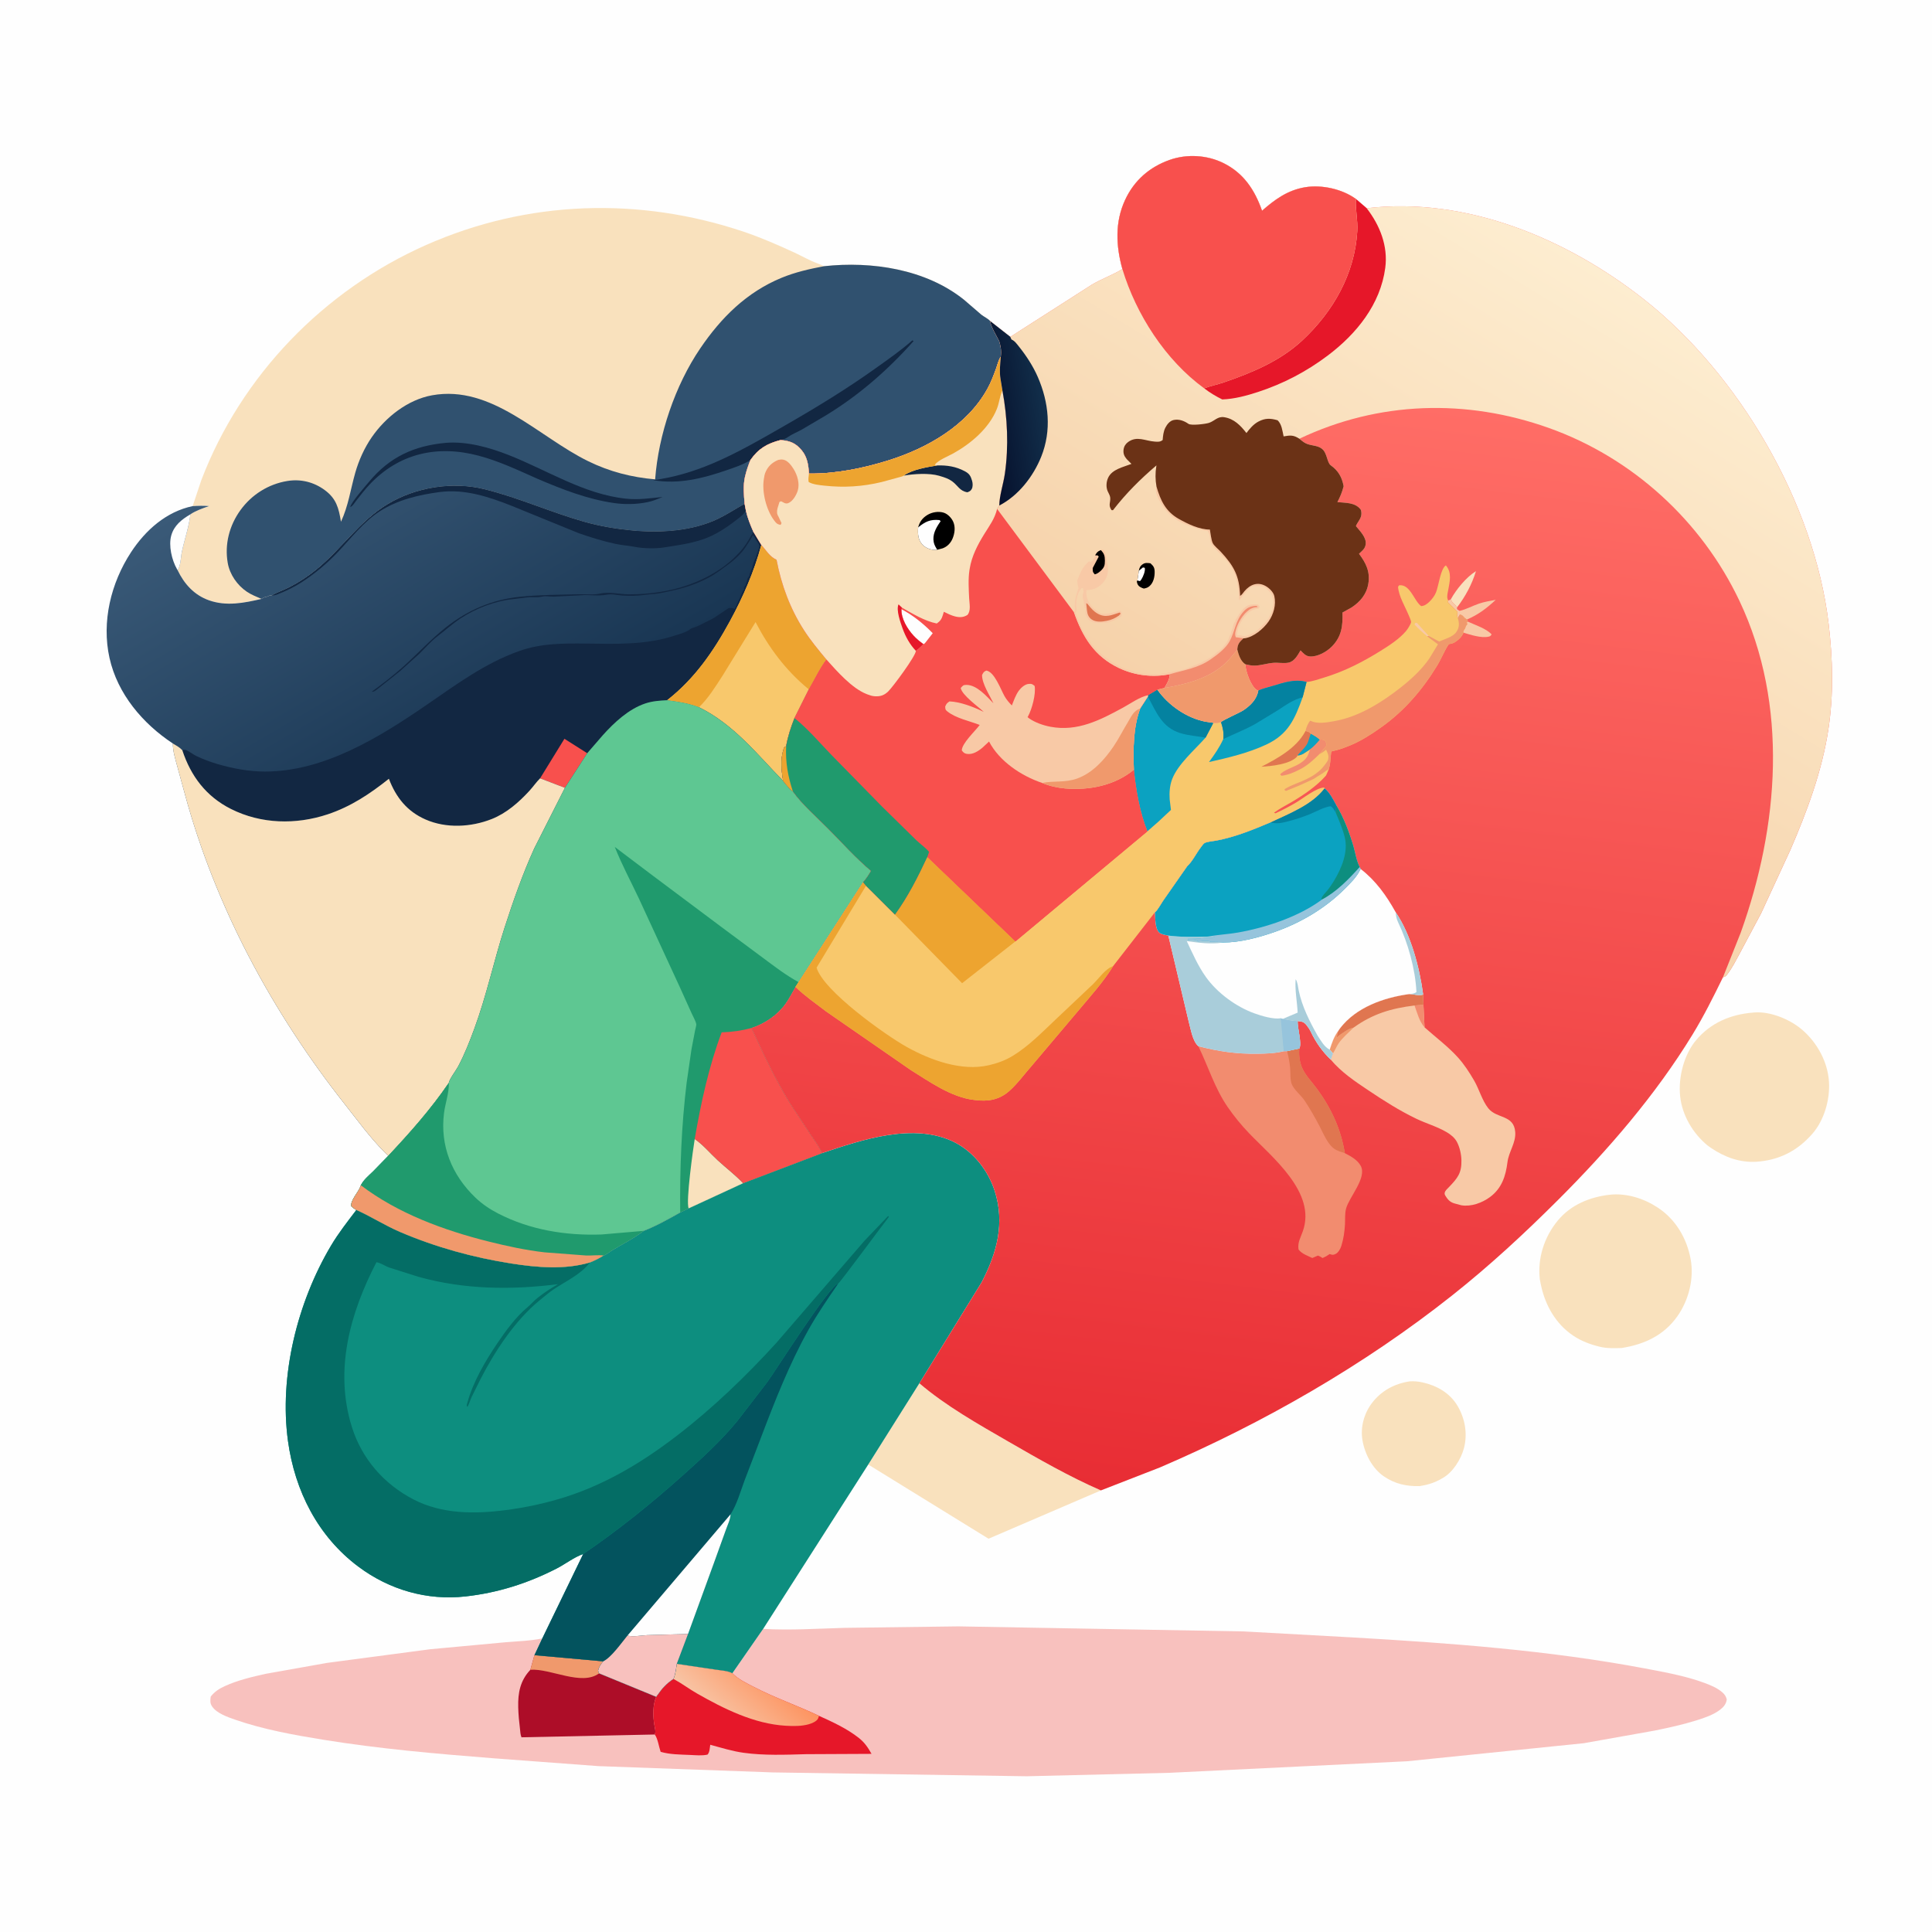 <svg version="1.1" xmlns="http://www.w3.org/2000/svg" style="display: block;" viewBox="0 0 2048 2048" width="1024" height="1024">
<defs>
	<linearGradient id="Gradient1" gradientUnits="userSpaceOnUse" x1="811.102" y1="1770.99" x2="765.775" y2="1821.88">
		<stop class="stop0" offset="0" stop-opacity="1" stop-color="rgb(253,148,97)"/>
		<stop class="stop1" offset="1" stop-opacity="1" stop-color="rgb(248,195,163)"/>
	</linearGradient>
	<linearGradient id="Gradient2" gradientUnits="userSpaceOnUse" x1="544.712" y1="782.195" x2="348.141" y2="447.942">
		<stop class="stop0" offset="0" stop-opacity="1" stop-color="rgb(25,54,83)"/>
		<stop class="stop1" offset="1" stop-opacity="1" stop-color="rgb(58,90,120)"/>
	</linearGradient>
	<linearGradient id="Gradient3" gradientUnits="userSpaceOnUse" x1="1260.49" y1="1589.86" x2="1404.93" y2="414.816">
		<stop class="stop0" offset="0" stop-opacity="1" stop-color="rgb(232,45,52)"/>
		<stop class="stop1" offset="1" stop-opacity="1" stop-color="rgb(255,109,102)"/>
	</linearGradient>
	<linearGradient id="Gradient4" gradientUnits="userSpaceOnUse" x1="1373.86" y1="820.891" x2="1700.11" y2="286.17">
		<stop class="stop0" offset="0" stop-opacity="1" stop-color="rgb(246,210,170)"/>
		<stop class="stop1" offset="1" stop-opacity="1" stop-color="rgb(253,237,208)"/>
	</linearGradient>
	<linearGradient id="Gradient5" gradientUnits="userSpaceOnUse" x1="1044.7" y1="439.051" x2="1108.76" y2="429.404">
		<stop class="stop0" offset="0" stop-opacity="1" stop-color="rgb(6,16,44)"/>
		<stop class="stop1" offset="1" stop-opacity="1" stop-color="rgb(18,47,75)"/>
	</linearGradient>
</defs>
<path transform="translate(0,0)" fill="rgb(254,254,254)" d="M -0 -0 L 2048 0 L 2048 2048 L -0 2048 L -0 -0 z"/>
<path transform="translate(0,0)" fill="rgb(249,225,189)" d="M 1494.6 1464.27 C 1498.77 1463.96 1503.83 1464.49 1507.92 1465.4 C 1523.02 1468.74 1536.76 1476.49 1544.88 1490 C 1553.04 1503.57 1555.91 1520.03 1551.74 1535.5 C 1548.65 1546.96 1540.03 1560.78 1529.42 1566.75 L 1528.33 1567.35 C 1520.49 1571.84 1513.81 1573.9 1504.95 1575.35 C 1490.98 1575.66 1478.97 1573.1 1467.18 1565.15 C 1454.65 1556.7 1446.72 1541.19 1444.26 1526.63 C 1441.94 1512.97 1445.95 1498.36 1454.22 1487.42 C 1464.23 1474.17 1478.42 1466.62 1494.6 1464.27 z"/>
<path transform="translate(0,0)" fill="rgb(249,225,189)" d="M 974.57 1466.35 C 1002.67 1490.35 1036.73 1509.54 1068.64 1527.97 C 1100.48 1546.35 1133.31 1565.22 1166.99 1579.9 L 1047.88 1631.1 L 920.369 1552.47 L 974.57 1466.35 z"/>
<path transform="translate(0,0)" fill="rgb(249,225,189)" d="M 1858.14 1073.4 L 1859.59 1073.26 C 1876.82 1071.91 1897.67 1080.62 1910.48 1091.68 C 1926.34 1105.37 1937.49 1125.67 1938.8 1146.81 C 1939.97 1165.66 1933.7 1187.64 1921.06 1202 C 1905.08 1220.14 1885.8 1229.93 1861.7 1231.5 C 1844.15 1232.49 1828.35 1226.68 1814 1217.03 L 1810.34 1214.46 C 1794.73 1201.72 1783.27 1182.59 1781.05 1162.38 C 1778.86 1142.41 1784.9 1118.19 1797.91 1102.65 C 1813.36 1084.21 1834.56 1075.3 1858.14 1073.4 z"/>
<path transform="translate(0,0)" fill="rgb(249,225,189)" d="M 1707.11 1266.39 C 1724.83 1264.73 1742.75 1270.51 1757.41 1280.18 C 1776.38 1292.69 1788.07 1312.64 1792.15 1334.75 C 1795.96 1355.35 1790.08 1378.37 1778.01 1395.41 C 1763.69 1415.62 1743.04 1425.12 1719.08 1428.93 C 1711.44 1429.18 1703.28 1429.44 1695.83 1427.61 C 1685.71 1425.13 1676.34 1421.67 1667.63 1415.82 C 1649.19 1403.42 1638.11 1383.84 1633.53 1362.5 L 1632.28 1356.25 C 1629.72 1333.8 1636.84 1311.64 1651 1294.22 C 1665.01 1276.99 1685.6 1268.71 1707.11 1266.39 z"/>
<path transform="translate(0,0)" fill="rgb(248,193,190)" d="M 808.983 1726.69 C 837.76 1728.34 867.004 1726.4 895.792 1725.58 L 1015.96 1724.03 L 1318.37 1729.38 L 1432.5 1735.67 C 1536.3 1741.65 1641.73 1749.37 1744 1768.68 C 1764.71 1772.59 1786.27 1776.46 1806.08 1783.7 C 1812.65 1786.1 1820.53 1789.24 1825.77 1793.99 C 1828.41 1796.38 1829.56 1798.08 1830.44 1801.5 C 1829.83 1806.2 1827.16 1809.49 1823.44 1812.34 C 1816.28 1817.83 1806.73 1821.04 1798.2 1823.7 C 1783.52 1828.29 1768.51 1831.53 1753.45 1834.6 L 1678.74 1847.89 L 1491.5 1867.01 L 1239.38 1879.26 L 1088.27 1882.91 L 819.445 1878.84 L 634.401 1872.16 L 523.184 1863.86 C 462.574 1859.07 402.358 1853.88 342.273 1844.13 C 311.343 1839.11 279.137 1833.29 249.486 1823 C 241.393 1820.19 229.911 1816.32 224.893 1809.01 C 222.442 1805.44 222.833 1802.43 223.398 1798.38 C 227.727 1793.04 232.267 1790.13 238.485 1787.28 C 251.984 1781.1 267.585 1777.42 282.062 1774.25 L 346.897 1762.71 L 456 1748.27 L 534.771 1740.96 C 547.762 1739.8 562.145 1739.48 574.853 1736.79 L 566.511 1754.54 L 639.468 1761.09 C 636.65 1764.38 635.119 1766.79 634.034 1771 L 635.091 1773.8 L 695.616 1798.66 L 696.058 1798.01 L 696.805 1796.95 C 701.79 1789.75 706.486 1784.53 713.837 1779.72 C 716.038 1774.86 716.591 1768.98 717.419 1763.74 L 759.074 1769.92 C 764.333 1770.76 771.735 1771.07 776.35 1773.7 L 808.983 1726.69 z"/>
<path transform="translate(0,0)" fill="rgb(173,13,40)" d="M 566.511 1754.54 L 639.468 1761.09 C 636.65 1764.38 635.119 1766.79 634.034 1771 L 635.091 1773.8 L 695.616 1798.66 C 691.876 1807.45 692.1 1818.91 693.59 1828.22 C 694.09 1831.35 695.546 1835.97 694.026 1838.65 L 552.816 1841.61 C 551.617 1838.96 551.578 1835.79 551.224 1832.92 C 550.274 1825.21 549.52 1817.51 549.33 1809.73 C 548.954 1794.34 551.442 1781.48 562.225 1770.03 L 566.511 1754.54 z"/>
<path transform="translate(0,0)" fill="rgb(240,153,108)" d="M 566.511 1754.54 L 639.468 1761.09 C 636.65 1764.38 635.119 1766.79 634.034 1771 L 635.091 1773.8 C 616.556 1787.61 583.398 1768.41 562.225 1770.03 L 566.511 1754.54 z"/>
<path transform="translate(0,0)" fill="rgb(230,23,41)" d="M 717.419 1763.74 L 759.074 1769.92 C 764.333 1770.76 771.735 1771.07 776.35 1773.7 C 782.642 1780.17 791.17 1784.12 799.094 1788.23 C 821.58 1799.87 845.393 1808.03 868.179 1818.86 C 882.591 1825.35 897.696 1832.33 910.192 1842.12 C 916.425 1847.01 920.019 1852.31 923.868 1859.16 L 854.554 1859.49 C 832.5 1860.11 810.11 1861.03 788.178 1858.01 C 776.302 1856.37 764.467 1852.66 752.904 1849.52 C 752.338 1852.97 752.366 1857.41 750 1859.97 C 743.909 1861.3 737.479 1860.56 731.284 1860.3 C 721.036 1859.86 710.209 1859.9 700.303 1857.01 C 698.515 1851.98 697.197 1842.53 694.026 1838.65 C 695.546 1835.97 694.09 1831.35 693.59 1828.22 C 692.1 1818.91 691.876 1807.45 695.616 1798.66 L 696.058 1798.01 L 696.805 1796.95 C 701.79 1789.75 706.486 1784.53 713.837 1779.72 C 716.038 1774.86 716.591 1768.98 717.419 1763.74 z"/>
<path transform="translate(0,0)" fill="url(#Gradient1)" d="M 717.419 1763.74 L 759.074 1769.92 C 764.333 1770.76 771.735 1771.07 776.35 1773.7 C 782.642 1780.17 791.17 1784.12 799.094 1788.23 C 821.58 1799.87 845.393 1808.03 868.179 1818.86 L 867.286 1821.51 C 865.862 1824.73 860.592 1826.85 857.427 1827.75 C 849.653 1829.97 840.788 1829.83 832.797 1829.35 C 799.439 1827.38 767.319 1811.41 738.747 1795.09 C 730.727 1790.51 723.197 1784.83 715.156 1780.43 L 713.837 1779.72 C 716.038 1774.86 716.591 1768.98 717.419 1763.74 z"/>
<path transform="translate(0,0)" fill="rgb(249,225,189)" d="M 204.222 536.489 L 213.316 509.233 C 255.626 398.11 343.278 307.708 451.738 259.684 C 559.122 212.136 677.656 208.338 788.607 245.736 C 806.866 251.891 824.743 259.752 842.245 267.799 C 850.195 271.454 858.189 276.159 866.386 279.123 C 868.888 280.027 871.114 280.989 873.486 282.192 C 923.988 276.672 981.317 285.205 1021.91 317.78 L 1040.34 333.647 C 1042.8 335.6 1047.71 337.983 1049.55 340.292 C 1050.87 347.43 1056.05 355.086 1059.26 361.739 C 1060.87 367.123 1061.81 372.545 1060.89 378.167 L 1060.2 379.195 C 1058.18 382.669 1057.24 387.073 1055.86 390.873 C 1053.18 398.22 1050.44 405.41 1046.65 412.266 C 1025.24 451.017 983.077 475.078 942 487.964 C 915.056 496.417 885.858 502.338 857.543 502.028 C 857.044 493.163 855.807 484.583 849.963 477.462 C 843.439 469.512 837.247 467.229 827.319 466.469 C 813.17 470.132 803.897 475.581 795.478 487.626 C 793.226 493.261 791.327 498.573 789.954 504.5 L 789.639 505.794 C 787.616 514.643 788.575 525.133 789.312 534.118 C 779.977 539.283 771.133 545.229 761.5 549.88 C 734.083 563.119 699.92 565.247 670 562.334 C 652.629 560.643 635.934 557.881 619.113 553.102 C 583.3 542.925 549.338 527.438 513.114 518.538 C 479.396 510.254 440.366 516.57 410.697 534.607 C 380.91 552.717 362.17 581.921 335.566 603.651 C 326.664 610.921 316.75 617.437 306.5 622.639 C 300.311 625.78 293.74 627.953 287.683 631.388 C 285.411 631.096 286.628 630.946 284.695 631.803 C 282.572 632.745 283.563 632.366 281.489 632.8 C 279.685 633.176 278.705 633.845 277.207 634.865 C 258.612 639.175 240.055 642.932 221.453 636.317 C 205.871 630.776 195.29 619.019 188.307 604.446 C 191.698 599.689 191.596 590.461 192.861 584.625 C 195.647 571.775 200.39 558.109 201.846 545.195 C 207.665 541.297 215.023 538.768 221.611 536.449 C 215.719 535.973 210.115 536.129 204.222 536.489 z"/>
<path transform="translate(0,0)" fill="rgb(48,81,111)" d="M 873.486 282.192 C 923.988 276.672 981.317 285.205 1021.91 317.78 L 1040.34 333.647 C 1042.8 335.6 1047.71 337.983 1049.55 340.292 C 1050.87 347.43 1056.05 355.086 1059.26 361.739 C 1060.87 367.123 1061.81 372.545 1060.89 378.167 L 1060.2 379.195 C 1058.18 382.669 1057.24 387.073 1055.86 390.873 C 1053.18 398.22 1050.44 405.41 1046.65 412.266 C 1025.24 451.017 983.077 475.078 942 487.964 C 915.056 496.417 885.858 502.338 857.543 502.028 C 857.044 493.163 855.807 484.583 849.963 477.462 C 843.439 469.512 837.247 467.229 827.319 466.469 C 813.17 470.132 803.897 475.581 795.478 487.626 C 793.226 493.261 791.327 498.573 789.954 504.5 L 789.639 505.794 C 787.616 514.643 788.575 525.133 789.312 534.118 C 779.977 539.283 771.133 545.229 761.5 549.88 C 734.083 563.119 699.92 565.247 670 562.334 C 652.629 560.643 635.934 557.881 619.113 553.102 C 583.3 542.925 549.338 527.438 513.114 518.538 C 479.396 510.254 440.366 516.57 410.697 534.607 C 380.91 552.717 362.17 581.921 335.566 603.651 C 326.664 610.921 316.75 617.437 306.5 622.639 C 300.311 625.78 293.74 627.953 287.683 631.388 C 285.411 631.096 286.628 630.946 284.695 631.803 C 282.572 632.745 283.563 632.366 281.489 632.8 C 279.685 633.176 278.705 633.845 277.207 634.865 C 272.012 632.628 266.411 630.429 261.701 627.263 C 251.466 620.381 243.543 608.949 241.416 596.76 C 237.947 576.886 243.147 557.015 254.883 540.775 C 266.785 524.308 284.593 513.104 304.651 509.865 C 318.849 507.572 332.574 510.939 344.191 519.461 C 356.496 528.488 359.06 538.502 361.439 553.07 C 369.305 536.179 371.525 518.988 376.553 501.271 C 380.305 488.05 386.25 474.821 394.067 463.5 C 408.721 442.275 432.137 423.694 458.03 419.022 C 521.374 407.592 570.784 463.096 623.507 488.89 C 646.28 500.031 669.386 505.939 694.476 508.134 C 698.019 460.826 715.577 408.599 742.334 369.234 C 764.531 336.579 791.538 309.696 828.533 294.464 C 843.085 288.472 858.086 285.115 873.486 282.192 z"/>
<path transform="translate(0,0)" fill="rgb(18,39,66)" d="M 472.771 469.416 C 495.061 467.671 518.618 474.272 539.176 482.343 C 580.034 498.384 618.971 523.919 663.5 528.609 C 677.089 530.041 689.075 528.123 702.432 526.808 C 697.232 528.942 692.067 531.191 686.528 532.276 L 684.729 532.608 C 674.215 534.68 661.928 534.808 651.299 533.3 C 622.675 529.239 596.2 518.809 569.753 507.545 C 549.488 498.512 528.963 488.793 507.462 483.079 C 463.541 471.407 422.855 480.528 391.581 513.825 C 386.48 519.255 381.944 525.248 377.345 531.102 C 375.595 533.329 373.893 536.546 371.245 537.5 C 372.459 532.117 386.723 516.113 390.949 511 C 413.006 484.317 438.972 472.508 472.771 469.416 z"/>
<path transform="translate(0,0)" fill="rgb(18,39,66)" d="M 795.478 487.626 C 787.839 492.554 778.876 495.462 770.338 498.402 C 744.573 507.272 719.59 513.521 692.276 509.023 C 714 506.172 734.562 500.038 754.719 491.574 C 781.308 480.407 807.241 465.289 832.253 450.936 C 865.446 431.889 897.801 412.14 928.959 389.849 C 941.931 380.569 955.155 371.382 967.11 360.799 L 968.49 361.5 C 941.419 391.967 910.756 418.812 875.891 440.073 L 849.936 455.386 C 845.199 458.029 839.794 460.117 835.363 463.2 C 832.884 464.924 831.25 465.695 828.249 466.298 L 827.319 466.469 C 813.17 470.132 803.897 475.581 795.478 487.626 z"/>
<path transform="translate(0,0)" fill="rgb(13,142,127)" d="M 871.468 1222.35 C 913.578 1208.15 969.121 1189.35 1011.93 1210.88 C 1032.12 1221.04 1047.53 1241.04 1054.39 1262.33 C 1065.42 1296.58 1056.76 1328.2 1040.57 1359.31 L 974.57 1466.35 L 920.369 1552.47 L 808.983 1726.69 L 776.35 1773.7 C 771.735 1771.07 764.333 1770.76 759.074 1769.92 L 717.419 1763.74 C 716.591 1768.98 716.038 1774.86 713.837 1779.72 C 706.486 1784.53 701.79 1789.75 696.805 1796.95 L 696.058 1798.01 L 695.616 1798.66 L 635.091 1773.8 L 634.034 1771 C 635.119 1766.79 636.65 1764.38 639.468 1761.09 L 566.511 1754.54 L 574.853 1736.79 L 618.218 1647.32 C 608.711 1650.55 599.084 1658.09 589.976 1662.75 C 559.288 1678.45 527.816 1688.43 493.5 1692.28 C 452.709 1696.86 412.785 1685.26 379.976 1660.76 C 336.911 1628.61 312.546 1580.29 305.303 1527.74 C 295.738 1458.34 315.3 1380.4 350.778 1320.63 C 358.798 1307.12 368.284 1295.07 377.773 1282.6 L 378.694 1283 C 394.152 1289.99 408.422 1299.23 424.127 1305.94 C 462.011 1322.12 501.423 1332.98 542.073 1339.36 C 569.035 1343.58 598.661 1346.17 625.216 1338.29 C 630.322 1336.28 635.235 1333.9 639.831 1330.89 C 642.239 1330.3 646.684 1326.66 649.05 1325.24 C 660.055 1318.62 672.099 1312.59 682.267 1304.77 C 695.096 1299.95 709.077 1292.05 721.059 1285.31 L 730.017 1280.87 L 787.679 1254.23 L 871.468 1222.35 z"/>
<path transform="translate(0,0)" fill="rgb(3,83,94)" d="M 618.218 1647.32 C 655.765 1621.73 690.127 1594.04 723.971 1563.76 C 744.237 1545.63 764.524 1527.15 781.781 1506.05 L 813.5 1464.84 C 824.76 1448.99 878.786 1363.48 888.701 1360.41 C 877.525 1376.67 866.351 1392.82 856.75 1410.08 C 836.762 1446.01 821.576 1484.65 806.999 1523 L 789.39 1569.01 C 784.925 1580.97 781.289 1594.45 774.447 1605.21 C 774.212 1610.86 771.261 1616.47 769.436 1621.77 L 756.923 1656.49 L 729.366 1732.09 L 717.419 1763.74 C 716.591 1768.98 716.038 1774.86 713.837 1779.72 C 706.486 1784.53 701.79 1789.75 696.805 1796.95 L 696.058 1798.01 L 695.616 1798.66 L 635.091 1773.8 L 634.034 1771 C 635.119 1766.79 636.65 1764.38 639.468 1761.09 L 566.511 1754.54 L 574.853 1736.79 L 618.218 1647.32 z"/>
<path transform="translate(0,0)" fill="rgb(254,254,254)" d="M 774.447 1605.21 C 774.212 1610.86 771.261 1616.47 769.436 1621.77 L 756.923 1656.49 L 729.366 1732.09 L 686.274 1733.29 C 679.863 1733.56 671.127 1735.4 665.136 1733.79 L 774.447 1605.21 z"/>
<path transform="translate(0,0)" fill="rgb(248,193,190)" d="M 665.136 1733.79 C 671.127 1735.4 679.863 1733.56 686.274 1733.29 L 729.366 1732.09 L 717.419 1763.74 C 716.591 1768.98 716.038 1774.86 713.837 1779.72 C 706.486 1784.53 701.79 1789.75 696.805 1796.95 L 696.058 1798.01 L 695.616 1798.66 L 635.091 1773.8 L 634.034 1771 C 635.119 1766.79 636.65 1764.38 639.468 1761.09 C 648.188 1756.81 658.852 1741.4 665.136 1733.79 z"/>
<path transform="translate(0,0)" fill="rgb(4,109,101)" d="M 377.773 1282.6 L 378.694 1283 C 394.152 1289.99 408.422 1299.23 424.127 1305.94 C 462.011 1322.12 501.423 1332.98 542.073 1339.36 C 569.035 1343.58 598.661 1346.17 625.216 1338.29 L 624.524 1339.22 C 615.685 1350.8 599.224 1358.53 587.253 1366.5 C 582.029 1369.98 577.161 1374.24 572.292 1378.19 C 546.109 1399.42 524.55 1432.35 509.311 1462 L 499.873 1480.99 C 498.331 1484.49 497.38 1488.12 495.5 1491.49 C 494.289 1489.4 494.735 1489.58 495.341 1487.33 C 501.314 1465.1 514.305 1443 527.122 1424.01 C 536.029 1410.81 546.704 1396.17 558.992 1385.88 C 562.669 1382.79 565.802 1379.06 569.538 1376.05 C 576.48 1370.45 583.825 1365.67 591.559 1361.27 C 541.85 1367.54 492.311 1367.01 443.708 1353.52 L 412.337 1343.55 C 408.132 1342.05 403.323 1338.54 399.042 1338.01 C 370.904 1392.24 354.108 1452.8 373.104 1512.98 C 383.713 1546.59 407.108 1573.26 438.262 1589.43 C 468.543 1605.15 503.032 1605.01 535.984 1600.78 C 557.63 1598 579.372 1593.32 600.147 1586.61 C 643.68 1572.55 681.864 1549.35 717.899 1521.64 C 755.651 1492.61 790.967 1458.64 823.064 1423.4 L 916.432 1315.2 L 941.5 1289 L 942.222 1290 C 935.731 1298.14 890.621 1359.52 888.701 1360.41 C 878.786 1363.48 824.76 1448.99 813.5 1464.84 L 781.781 1506.05 C 764.524 1527.15 744.237 1545.63 723.971 1563.76 C 690.127 1594.04 655.765 1621.73 618.218 1647.32 C 608.711 1650.55 599.084 1658.09 589.976 1662.75 C 559.288 1678.45 527.816 1688.43 493.5 1692.28 C 452.709 1696.86 412.785 1685.26 379.976 1660.76 C 336.911 1628.61 312.546 1580.29 305.303 1527.74 C 295.738 1458.34 315.3 1380.4 350.778 1320.63 C 358.798 1307.12 368.284 1295.07 377.773 1282.6 z"/>
<path transform="translate(0,0)" fill="url(#Gradient2)" d="M 287.683 631.388 C 293.74 627.953 300.311 625.78 306.5 622.639 C 316.75 617.437 326.664 610.921 335.566 603.651 C 362.17 581.921 380.91 552.717 410.697 534.607 C 440.366 516.57 479.396 510.254 513.114 518.538 C 549.338 527.438 583.3 542.925 619.113 553.102 C 635.934 557.881 652.629 560.643 670 562.334 C 699.92 565.247 734.083 563.119 761.5 549.88 C 771.133 545.229 779.977 539.283 789.312 534.118 L 790.657 541.26 C 792.482 549.171 795.377 556.382 798.642 563.794 L 807.035 577.669 C 812.73 583.696 815.399 589.643 823.197 593.392 C 828.293 620.068 837.577 645.192 852.33 668.096 C 859.422 679.107 867.736 689.07 876.082 699.134 C 869.061 708.368 863.297 720.677 857.417 730.793 L 842.208 761.206 C 838.345 771.169 835.179 780.53 833.347 791.071 C 831.21 792.198 831.18 792.315 830.444 794.732 C 827.1 805.713 828.434 816.719 830.13 827.805 C 833.265 831.516 836.462 836.165 840.471 838.916 C 850.724 853.198 865.561 865.956 877.98 878.486 C 892.921 893.563 907.147 909.514 923.384 923.218 C 920.8 927.525 918.351 931.5 914.912 935.211 L 846.553 1041.09 L 843.271 1046.18 C 839.711 1052.19 836.575 1058.68 832.463 1064.32 C 823.77 1076.24 810.501 1085.23 796.521 1089.7 C 809.239 1117.26 821.822 1144.31 837.811 1170.21 L 858.803 1202.09 C 863.206 1208.62 868.168 1215.19 871.468 1222.35 L 787.679 1254.23 L 730.017 1280.87 L 721.059 1285.31 C 709.077 1292.05 695.096 1299.95 682.267 1304.77 C 672.099 1312.59 660.055 1318.62 649.05 1325.24 C 646.684 1326.66 642.239 1330.3 639.831 1330.89 C 635.235 1333.9 630.322 1336.28 625.216 1338.29 C 598.661 1346.17 569.035 1343.58 542.073 1339.36 C 501.423 1332.98 462.011 1322.12 424.127 1305.94 C 408.422 1299.23 394.152 1289.99 378.694 1283 L 377.773 1282.6 C 375.733 1281.57 374.243 1280.25 372.5 1278.81 C 370.793 1273.08 380.347 1263.32 382.27 1257.24 L 382.501 1256.44 C 385.418 1250.64 390.629 1246.44 395.214 1241.99 L 411.562 1225.24 L 407.424 1221.13 C 392.253 1205.82 379.002 1187.61 365.657 1170.71 C 288.806 1073.39 228.396 961.521 195.907 841.515 L 187.665 811.353 C 185.594 803.684 183.212 796.134 183.242 788.125 C 151.271 767.065 124.57 735.569 116.088 697.5 C 107.527 659.081 117.577 617.935 138.928 585.334 C 154.286 561.885 176.356 542.326 204.222 536.489 C 210.115 536.129 215.719 535.973 221.611 536.449 C 215.023 538.768 207.665 541.297 201.846 545.195 C 200.39 558.109 195.647 571.775 192.861 584.625 C 191.596 590.461 191.698 599.689 188.307 604.446 C 195.29 619.019 205.871 630.776 221.453 636.317 C 240.055 642.932 258.612 639.175 277.207 634.865 C 278.705 633.845 279.685 633.176 281.489 632.8 C 283.563 632.366 282.572 632.745 284.695 631.803 C 286.628 630.946 285.411 631.096 287.683 631.388 z"/>
<path transform="translate(0,0)" fill="rgb(254,254,254)" d="M 188.307 604.446 L 187.579 603.232 C 182.095 593.702 178.52 578.215 181.553 567.58 C 184.615 556.841 192.647 550.605 201.846 545.195 C 200.39 558.109 195.647 571.775 192.861 584.625 C 191.596 590.461 191.698 599.689 188.307 604.446 z"/>
<path transform="translate(0,0)" fill="rgb(18,39,66)" d="M 287.683 631.388 C 293.74 627.953 300.311 625.78 306.5 622.639 C 316.75 617.437 326.664 610.921 335.566 603.651 C 362.17 581.921 380.91 552.717 410.697 534.607 C 440.366 516.57 479.396 510.254 513.114 518.538 C 549.338 527.438 583.3 542.925 619.113 553.102 C 635.934 557.881 652.629 560.643 670 562.334 C 699.92 565.247 734.083 563.119 761.5 549.88 C 771.133 545.229 779.977 539.283 789.312 534.118 L 790.657 541.26 C 788.655 545.211 784.061 548.506 780.58 551.211 C 769.826 559.568 757.986 567.385 745 571.762 C 731.014 576.475 718.61 577.905 704.252 580.257 C 695.529 581.685 682.152 581.485 673.5 579.789 C 666.574 578.431 659.43 578.024 652.436 576.53 C 639.049 573.673 625.907 569.561 613.008 565.022 L 543.028 536.461 C 518.568 526.747 492.677 518.069 466 521.605 C 443.879 524.537 421.536 529.793 402.5 542.054 C 385.501 553.003 372.184 570.418 358.426 584.975 C 346.634 597.452 333.329 608.508 318.886 617.77 C 311.697 622.38 302.942 626.582 294.995 629.697 L 293.936 630.121 C 291.811 630.949 289.947 631.225 287.683 631.388 z"/>
<path transform="translate(0,0)" fill="rgb(18,39,66)" d="M 798.642 563.794 L 807.035 577.669 C 812.73 583.696 815.399 589.643 823.197 593.392 C 828.293 620.068 837.577 645.192 852.33 668.096 C 859.422 679.107 867.736 689.07 876.082 699.134 C 869.061 708.368 863.297 720.677 857.417 730.793 L 842.208 761.206 C 838.345 771.169 835.179 780.53 833.347 791.071 C 831.21 792.198 831.18 792.315 830.444 794.732 C 827.1 805.713 828.434 816.719 830.13 827.805 C 802.232 799.119 777.643 767.732 740.908 749.699 C 729.367 745.265 719.291 743.889 707.202 742.255 C 699.199 742.663 691.675 743.137 683.995 745.715 C 666.441 751.608 651.22 765.775 639.072 779.276 L 622.476 798.452 L 598.832 835.109 L 572.52 825.057 C 568.501 829.06 565.094 834.056 561.221 838.274 C 550.002 850.494 536.841 862.056 521.221 868.227 C 499.278 876.896 473.009 878.313 451.095 868.688 C 431.455 860.061 419.765 845.25 412.235 825.543 C 392.248 841.462 371.8 855.109 347.326 863.23 C 313.668 874.399 276.776 873.588 244.87 857.562 C 218.518 844.325 202.306 822.818 193.214 795.207 C 194.307 795.121 195.414 794.753 196.492 794.948 C 199.224 795.442 204.871 799.863 207.813 801.261 C 215.249 804.793 222.989 807.715 230.891 810.019 C 246.776 814.65 263.921 817.853 280.5 817.886 C 343.14 818.008 401.519 781.991 451.572 747.664 C 483.506 725.764 513.497 703.286 550.36 690.135 C 573.692 681.811 597.313 681.951 621.709 682.222 C 652.94 682.568 683.787 683.815 713.914 674.151 C 718.907 672.55 725.62 670.943 730 668.127 C 731.395 667.229 732.36 666.127 734.003 665.719 C 736.56 665.084 740.097 663.489 742.502 662.289 L 753.005 657.005 C 754.588 656.23 756.026 655.524 757.5 654.542 L 772.5 644.51 C 774.396 644.435 775.771 644.348 777.594 645.007 L 778.75 645.505 L 780 643 L 786.062 629.646 C 786.642 628.201 786.998 627.226 787.909 625.921 L 788.75 624.75 L 788.51 623 L 790.5 620 L 790.755 618 C 791.619 616.84 791.71 616.394 792.005 615.005 C 792.082 614.641 792.297 613.341 792.51 613 C 793.455 611.486 794.1 611.274 794.5 609.51 L 794.755 608 C 797.387 601.394 793.375 613.966 796 605.5 L 796.755 603 L 797.5 602 C 797.518 599.345 799.522 594.398 800.755 592 L 801.5 591 C 801.512 589.197 801.335 589.879 801.943 588.344 L 802.999 585.531 L 803.5 584 C 804.005 582.502 804.501 581.118 804.812 579.562 C 805.176 577.744 804.045 576.108 803 574.656 C 801.968 573.224 801.003 572.151 800.368 570.484 C 799.912 569.289 800.183 569.601 799.235 568.646 L 798.51 568 L 798.007 567.507 C 795.578 572.25 792.904 576.066 789.993 580.493 C 786.453 585.878 779.969 592.302 774.758 596.201 C 766.741 602.2 759.088 608.236 750.138 612.918 C 733.799 621.466 716.51 625.729 698.5 629 C 694.096 629.8 689.723 629.733 685.327 630.391 C 676.961 631.644 668.189 631.847 659.747 631.315 C 654.321 630.974 648.724 629.361 643.319 630.404 C 634.048 632.193 625.142 630.244 616.002 631.002 L 587.187 632.471 C 583.017 632.592 578.636 631.44 574.567 632.455 C 569.243 633.784 563.682 632.426 558.319 633.348 L 543.843 635.105 C 524.825 636.976 503.952 645.074 488.058 655.617 C 479.479 661.308 472.225 668.066 464.124 674.181 C 457.08 679.497 450.938 686.684 444.648 692.89 L 424 711.5 L 401.803 729.118 C 399.365 730.917 397.062 733.514 394.005 733.309 C 405.586 724.796 417.131 716.005 427.805 706.367 C 442.772 692.853 456.517 677.894 472.308 665.321 C 495.436 646.905 521.463 635.671 550.946 632.628 C 571.404 630.516 592.368 630.465 612.929 629.958 C 619.844 629.788 629.69 630.867 636.291 629.204 C 644.94 627.025 656.94 629.929 666 630.009 C 680.959 630.14 696.401 628.559 711 625.347 C 739.641 619.046 769.296 604.207 787.848 580.867 C 792.114 575.5 794.996 569.538 798.642 563.794 z"/>
<path transform="translate(0,0)" fill="rgb(248,80,77)" d="M 572.52 825.057 L 598.312 783.144 L 622.476 798.452 L 598.832 835.109 L 572.52 825.057 z"/>
<path transform="translate(0,0)" fill="rgb(248,200,108)" d="M 807.035 577.669 C 812.73 583.696 815.399 589.643 823.197 593.392 C 828.293 620.068 837.577 645.192 852.33 668.096 C 859.422 679.107 867.736 689.07 876.082 699.134 C 869.061 708.368 863.297 720.677 857.417 730.793 L 842.208 761.206 C 838.345 771.169 835.179 780.53 833.347 791.071 C 831.21 792.198 831.18 792.315 830.444 794.732 C 827.1 805.713 828.434 816.719 830.13 827.805 C 802.232 799.119 777.643 767.732 740.908 749.699 C 729.367 745.265 719.291 743.889 707.202 742.255 C 736.322 719.494 756.304 690.522 773.773 658.419 C 787.668 632.883 799.488 605.798 807.035 577.669 z"/>
<path transform="translate(0,0)" fill="rgb(237,164,48)" d="M 807.035 577.669 C 812.73 583.696 815.399 589.643 823.197 593.392 C 828.293 620.068 837.577 645.192 852.33 668.096 C 859.422 679.107 867.736 689.07 876.082 699.134 C 869.061 708.368 863.297 720.677 857.417 730.793 L 855.983 729.61 C 832.686 710.24 814.778 686.235 800.918 659.435 L 766.021 716.125 C 758.568 727.595 750.876 740.248 740.908 749.699 C 729.367 745.265 719.291 743.889 707.202 742.255 C 736.322 719.494 756.304 690.522 773.773 658.419 C 787.668 632.883 799.488 605.798 807.035 577.669 z"/>
<path transform="translate(0,0)" fill="rgb(249,225,189)" d="M 183.242 788.125 C 186.789 790.256 190.38 792.14 193.214 795.207 C 202.306 822.818 218.518 844.325 244.87 857.562 C 276.776 873.588 313.668 874.399 347.326 863.23 C 371.8 855.109 392.248 841.462 412.235 825.543 C 419.765 845.25 431.455 860.061 451.095 868.688 C 473.009 878.313 499.278 876.896 521.221 868.227 C 536.841 862.056 550.002 850.494 561.221 838.274 C 565.094 834.056 568.501 829.06 572.52 825.057 L 598.832 835.109 L 566.331 899.344 C 554.171 926.098 544.077 954.909 535.025 982.875 C 523.503 1018.47 515.899 1054.89 502.934 1090.13 C 497.911 1103.78 492.508 1117.56 485.679 1130.43 C 483.424 1134.67 476.443 1143.74 475.702 1147.99 C 456.614 1175.94 434.696 1200.59 411.562 1225.24 L 407.424 1221.13 C 392.253 1205.82 379.002 1187.61 365.657 1170.71 C 288.806 1073.39 228.396 961.521 195.907 841.515 L 187.665 811.353 C 185.594 803.684 183.212 796.134 183.242 788.125 z"/>
<path transform="translate(0,0)" fill="rgb(94,199,146)" d="M 707.202 742.255 C 719.291 743.889 729.367 745.265 740.908 749.699 C 777.643 767.732 802.232 799.119 830.13 827.805 C 833.265 831.516 836.462 836.165 840.471 838.916 C 850.724 853.198 865.561 865.956 877.98 878.486 C 892.921 893.563 907.147 909.514 923.384 923.218 C 920.8 927.525 918.351 931.5 914.912 935.211 L 846.553 1041.09 L 843.271 1046.18 C 839.711 1052.19 836.575 1058.68 832.463 1064.32 C 823.77 1076.24 810.501 1085.23 796.521 1089.7 C 809.239 1117.26 821.822 1144.31 837.811 1170.21 L 858.803 1202.09 C 863.206 1208.62 868.168 1215.19 871.468 1222.35 L 787.679 1254.23 L 730.017 1280.87 L 721.059 1285.31 C 709.077 1292.05 695.096 1299.95 682.267 1304.77 C 672.099 1312.59 660.055 1318.62 649.05 1325.24 C 646.684 1326.66 642.239 1330.3 639.831 1330.89 C 635.235 1333.9 630.322 1336.28 625.216 1338.29 C 598.661 1346.17 569.035 1343.58 542.073 1339.36 C 501.423 1332.98 462.011 1322.12 424.127 1305.94 C 408.422 1299.23 394.152 1289.99 378.694 1283 L 377.773 1282.6 C 375.733 1281.57 374.243 1280.25 372.5 1278.81 C 370.793 1273.08 380.347 1263.32 382.27 1257.24 L 382.501 1256.44 C 385.418 1250.64 390.629 1246.44 395.214 1241.99 L 411.562 1225.24 C 434.696 1200.59 456.614 1175.94 475.702 1147.99 C 476.443 1143.74 483.424 1134.67 485.679 1130.43 C 492.508 1117.56 497.911 1103.78 502.934 1090.13 C 515.899 1054.89 523.503 1018.47 535.025 982.875 C 544.077 954.909 554.171 926.098 566.331 899.344 L 598.832 835.109 L 622.476 798.452 L 639.072 779.276 C 651.22 765.775 666.441 751.608 683.995 745.715 C 691.675 743.137 699.199 742.663 707.202 742.255 z"/>
<path transform="translate(0,0)" fill="rgb(32,154,109)" d="M 475.702 1147.99 L 475.748 1148.83 C 476.087 1158.05 471.946 1170.1 470.719 1179.56 C 466.208 1214.36 478.989 1245.64 503.977 1269.54 C 510.988 1276.25 519.244 1281.82 527.842 1286.26 C 561.722 1303.77 599.79 1309.99 637.775 1308.6 L 682.267 1304.77 C 672.099 1312.59 660.055 1318.62 649.05 1325.24 C 646.684 1326.66 642.239 1330.3 639.831 1330.89 C 635.235 1333.9 630.322 1336.28 625.216 1338.29 C 598.661 1346.17 569.035 1343.58 542.073 1339.36 C 501.423 1332.98 462.011 1322.12 424.127 1305.94 C 408.422 1299.23 394.152 1289.99 378.694 1283 L 377.773 1282.6 C 375.733 1281.57 374.243 1280.25 372.5 1278.81 C 370.793 1273.08 380.347 1263.32 382.27 1257.24 L 382.501 1256.44 C 385.418 1250.64 390.629 1246.44 395.214 1241.99 L 411.562 1225.24 C 434.696 1200.59 456.614 1175.94 475.702 1147.99 z"/>
<path transform="translate(0,0)" fill="rgb(240,153,108)" d="M 382.501 1256.44 C 421.769 1286.3 470.441 1304.18 518 1316.08 C 537.356 1320.93 557.487 1325.29 577.323 1327.53 L 621 1330.86 C 627.171 1331.11 633.767 1330.15 639.831 1330.89 C 635.235 1333.9 630.322 1336.28 625.216 1338.29 C 598.661 1346.17 569.035 1343.58 542.073 1339.36 C 501.423 1332.98 462.011 1322.12 424.127 1305.94 C 408.422 1299.23 394.152 1289.99 378.694 1283 L 377.773 1282.6 C 375.733 1281.57 374.243 1280.25 372.5 1278.81 C 370.793 1273.08 380.347 1263.32 382.27 1257.24 L 382.501 1256.44 z"/>
<path transform="translate(0,0)" fill="rgb(32,154,109)" d="M 721.059 1285.31 C 720.544 1239.58 722.372 1192.96 727.894 1147.55 L 733.005 1112.25 L 736.829 1092.23 C 737.086 1090.84 738.326 1086.79 738.059 1085.55 C 737.277 1081.91 734.632 1077.46 733.101 1074 L 720.507 1046.12 L 677.231 952.404 C 668.696 934.259 659.057 916.427 651.694 897.773 L 691.997 928.216 L 765.001 982.859 L 809.012 1015.55 C 821.071 1024.52 833.309 1033.98 846.553 1041.09 L 843.271 1046.18 C 839.711 1052.19 836.575 1058.68 832.463 1064.32 C 823.77 1076.24 810.501 1085.23 796.521 1089.7 C 809.239 1117.26 821.822 1144.31 837.811 1170.21 L 858.803 1202.09 C 863.206 1208.62 868.168 1215.19 871.468 1222.35 L 787.679 1254.23 L 730.017 1280.87 L 721.059 1285.31 z"/>
<path transform="translate(0,0)" fill="rgb(249,225,189)" d="M 730.017 1280.87 C 726.79 1274.25 734.896 1216.68 736.435 1207.4 C 745.513 1213.68 752.763 1222.53 760.854 1230 C 769.684 1238.15 779.454 1245.44 787.679 1254.23 L 730.017 1280.87 z"/>
<path transform="translate(0,0)" fill="rgb(248,80,77)" d="M 736.435 1207.4 C 742.936 1169.5 751.386 1130.33 764.993 1094.34 C 776.081 1093.91 785.838 1092.66 796.521 1089.7 C 809.239 1117.26 821.822 1144.31 837.811 1170.21 L 858.803 1202.09 C 863.206 1208.62 868.168 1215.19 871.468 1222.35 L 787.679 1254.23 C 779.454 1245.44 769.684 1238.15 760.854 1230 C 752.763 1222.53 745.513 1213.68 736.435 1207.4 z"/>
<path transform="translate(0,0)" fill="url(#Gradient3)" d="M 1189.76 285.201 C 1182.98 260.705 1181.7 235.616 1192.59 212.065 C 1202.18 191.316 1218.45 177.076 1239.94 169.487 C 1258.21 163.035 1279.62 164.279 1297 172.916 C 1318.39 183.542 1330.16 201.479 1337.83 223.384 C 1351.46 211.367 1365.09 201.545 1383.37 198.5 C 1401 195.563 1422.68 200.285 1437.32 210.888 L 1448.74 220.739 C 1554.41 208.216 1661 252.986 1742.64 317.332 C 1843.47 396.798 1923.34 533.469 1938.41 661.275 C 1942.81 698.596 1943.8 735.628 1938.18 772.928 C 1931.5 817.249 1915.5 860.169 1897.77 901.137 L 1866.81 968.155 L 1844.56 1009.89 C 1840.23 1017.78 1835.8 1026.87 1830.17 1033.82 C 1829.11 1035.14 1827.94 1035.48 1826.4 1036 C 1816.33 1056.63 1806.06 1077.21 1794.07 1096.81 C 1755.01 1160.7 1704.58 1219.09 1651.73 1271.85 C 1615.87 1307.65 1579.16 1341.64 1539.43 1373.12 C 1445.92 1447.22 1339.24 1508.47 1229.7 1555.49 L 1166.99 1579.9 C 1133.31 1565.22 1100.48 1546.35 1068.64 1527.97 C 1036.73 1509.54 1002.67 1490.35 974.57 1466.35 L 1040.57 1359.31 C 1056.76 1328.2 1065.42 1296.58 1054.39 1262.33 C 1047.53 1241.04 1032.12 1221.04 1011.93 1210.88 C 969.121 1189.35 913.578 1208.15 871.468 1222.35 C 868.168 1215.19 863.206 1208.62 858.803 1202.09 L 837.811 1170.21 C 821.822 1144.31 809.239 1117.26 796.521 1089.7 C 810.501 1085.23 823.77 1076.24 832.463 1064.32 C 836.575 1058.68 839.711 1052.19 843.271 1046.18 L 846.553 1041.09 L 914.912 935.211 C 918.351 931.5 920.8 927.525 923.384 923.218 C 907.147 909.514 892.921 893.563 877.98 878.486 C 865.561 865.956 850.724 853.198 840.471 838.916 C 836.462 836.165 833.265 831.516 830.13 827.805 C 828.434 816.719 827.1 805.713 830.444 794.732 C 831.18 792.315 831.21 792.198 833.347 791.071 C 835.179 780.53 838.345 771.169 842.208 761.206 L 857.417 730.793 C 863.297 720.677 869.061 708.368 876.082 699.134 C 867.736 689.07 859.422 679.107 852.33 668.096 C 837.577 645.192 828.293 620.068 823.197 593.392 C 815.399 589.643 812.73 583.696 807.035 577.669 L 798.642 563.794 C 795.377 556.382 792.482 549.171 790.657 541.26 L 789.312 534.118 C 788.575 525.133 787.616 514.643 789.639 505.794 L 789.954 504.5 C 791.327 498.573 793.226 493.261 795.478 487.626 C 803.897 475.581 813.17 470.132 827.319 466.469 C 837.247 467.229 843.439 469.512 849.963 477.462 C 855.807 484.583 857.044 493.163 857.543 502.028 C 885.858 502.338 915.056 496.417 942 487.964 C 983.077 475.078 1025.24 451.017 1046.65 412.266 C 1050.44 405.41 1053.18 398.22 1055.86 390.873 C 1057.24 387.073 1058.18 382.669 1060.2 379.195 L 1060.89 378.167 C 1061.81 372.545 1060.87 367.123 1059.26 361.739 C 1056.05 355.086 1050.87 347.43 1049.55 340.292 L 1070.97 357.062 L 1157.74 301.546 C 1168.09 295.505 1179.68 291.429 1189.76 285.201 z"/>
<path transform="translate(0,0)" fill="rgb(248,201,166)" d="M 1556.04 658.983 C 1563.6 662.465 1575.62 666.303 1581.17 672.5 C 1579.9 674.298 1579.83 674.491 1577.74 674.934 C 1570.01 676.576 1558.73 672.894 1551.3 670.639 L 1551.05 670.087 C 1551.37 667.963 1552.15 667.723 1553.01 666.005 C 1553.76 664.475 1553.24 664.257 1554.54 662.63 L 1555.5 661.51 L 1554.52 660.011 L 1556.04 658.983 z"/>
<path transform="translate(0,0)" fill="rgb(249,225,189)" d="M 1538 635.145 C 1543.78 624.712 1554.38 611.688 1564.58 605.458 C 1560.35 619.347 1553.36 632.419 1544.44 643.935 C 1542.65 640.249 1539.36 639.81 1538 635.145 z"/>
<path transform="translate(0,0)" fill="rgb(248,201,166)" d="M 1538 635.145 C 1539.36 639.81 1542.65 640.249 1544.44 643.935 L 1544.5 645.721 L 1547.19 647.546 C 1554.36 645.933 1560.61 642.331 1567.5 639.966 C 1573.33 637.966 1579.49 636.947 1585.54 635.829 C 1576.24 644.619 1567.13 651.501 1555.32 656.608 C 1551.55 655.642 1551.46 651.982 1547.5 651.486 L 1545.43 654.896 L 1544.98 654.678 C 1544.8 653.071 1544.75 651.713 1544.86 650.083 L 1545 648.5 L 1534.86 638.497 L 1535.14 636.538 C 1536.26 636.395 1537.05 635.729 1538 635.145 z"/>
<path transform="translate(0,0)" fill="rgb(242,140,111)" d="M 1270.29 1109.01 C 1291.69 1114.62 1310.84 1117.33 1333 1117.02 C 1341.83 1116.9 1352.29 1116.61 1360.81 1114.32 L 1364.38 1114.23 L 1377.36 1111.4 C 1376.67 1117.92 1377.62 1125.85 1380.25 1131.89 C 1383.81 1140.06 1391.03 1147.28 1396.26 1154.44 C 1411.37 1175.18 1421.47 1197.08 1425.57 1222.39 C 1431.84 1225.6 1439.09 1229.53 1442.5 1235.98 C 1449.13 1248.51 1430.21 1268.91 1426.92 1281.06 C 1425.46 1286.48 1426.04 1292.29 1425.73 1297.84 C 1425.3 1305.55 1424.24 1313.11 1421.95 1320.5 C 1420.92 1323.82 1418.72 1327.97 1415.39 1329.44 C 1412.75 1330.6 1412.07 1330.19 1409.5 1329.35 C 1407.01 1331.12 1404.8 1332.36 1402 1333.58 C 1400.33 1332.47 1398.92 1331.6 1397 1330.98 L 1391.08 1333.55 C 1385.78 1330.93 1380.16 1329.28 1376.47 1324.5 C 1375.42 1316.84 1378.61 1312.08 1381.08 1305.08 C 1395.52 1264.13 1348.93 1227.17 1324.13 1201.34 C 1315.75 1192.62 1308.21 1183.37 1301.35 1173.43 C 1287.65 1153.57 1280.77 1130.44 1270.29 1109.01 z"/>
<path transform="translate(0,0)" fill="rgb(224,118,80)" d="M 1364.38 1114.23 L 1377.36 1111.4 C 1376.67 1117.92 1377.62 1125.85 1380.25 1131.89 C 1383.81 1140.06 1391.03 1147.28 1396.26 1154.44 C 1411.37 1175.18 1421.47 1197.08 1425.57 1222.39 C 1422.07 1221.3 1418.11 1220.15 1415 1218.18 C 1407.47 1213.41 1402.95 1201.71 1398.89 1194 C 1393.97 1184.66 1388.69 1175.26 1382.8 1166.5 C 1379.05 1160.92 1371.66 1155.21 1369.28 1149.17 C 1367.45 1144.54 1368.05 1137.54 1367.63 1132.5 C 1367.12 1126.23 1365.88 1120.33 1364.38 1114.23 z"/>
<path transform="translate(0,0)" fill="rgb(248,201,166)" d="M 1508.6 1054.18 L 1508.91 1064.88 L 1510.08 1089.01 C 1521.93 1099.62 1534.61 1108.97 1545.35 1120.81 C 1552.08 1128.23 1557.67 1136.85 1562.68 1145.5 C 1568 1154.69 1571.12 1166.6 1577.62 1174.79 C 1586.65 1186.17 1604.78 1181.43 1606.2 1199.98 C 1607.07 1211.49 1599.37 1220.73 1597.97 1232 C 1596.14 1246.72 1591.88 1259.79 1579.4 1268.97 C 1571.07 1275.1 1559.46 1279.37 1549.02 1277.64 L 1542.56 1275.89 C 1538.14 1274.82 1535.39 1272.58 1532.96 1268.74 C 1531.95 1267.15 1530.99 1266.09 1531.47 1264.21 C 1532.08 1261.87 1534.43 1259.99 1536.04 1258.3 C 1545.08 1248.83 1549.45 1243.56 1549.17 1230.04 C 1549.04 1223.56 1547.44 1216.23 1544.39 1210.47 C 1542.04 1206.02 1537.77 1202.65 1533.5 1200.13 C 1523.54 1194.26 1511.71 1190.89 1501.24 1185.86 C 1483.51 1177.33 1466.92 1166.78 1450.6 1155.85 C 1436.34 1146.3 1421.81 1136.59 1410.69 1123.32 L 1412.94 1116.71 C 1411.95 1115.19 1410.79 1114 1409.57 1112.66 C 1411.84 1105.7 1414.02 1098.96 1418.46 1093.02 L 1420.42 1090.14 C 1437.5 1067.7 1466.97 1057.43 1493.83 1053.77 C 1498.1 1053.73 1505.04 1055.91 1508.6 1054.18 z"/>
<path transform="translate(0,0)" fill="rgb(242,140,111)" d="M 1499.44 1065.86 L 1508.91 1064.88 L 1510.08 1089.01 C 1504.48 1082.68 1502.32 1073.69 1499.44 1065.86 z"/>
<path transform="translate(0,0)" fill="rgb(240,153,108)" d="M 1418.46 1093.02 C 1417.87 1095.36 1417.25 1097.6 1417.01 1100.01 C 1417.55 1099.39 1418.33 1098.45 1419.01 1098.01 C 1424.08 1094.65 1428.8 1090.57 1434.87 1089.29 C 1429.69 1094.46 1423.24 1099.92 1419.06 1105.9 C 1416.66 1109.34 1415.26 1113.32 1412.94 1116.71 C 1411.95 1115.19 1410.79 1114 1409.57 1112.66 C 1411.84 1105.7 1414.02 1098.96 1418.46 1093.02 z"/>
<path transform="translate(0,0)" fill="rgb(224,118,80)" d="M 1508.6 1054.18 L 1508.91 1064.88 L 1499.44 1065.86 C 1474.86 1068.86 1455.2 1074.68 1434.87 1089.29 C 1428.8 1090.57 1424.08 1094.65 1419.01 1098.01 C 1418.33 1098.45 1417.55 1099.39 1417.01 1100.01 C 1417.25 1097.6 1417.87 1095.36 1418.46 1093.02 L 1420.42 1090.14 C 1437.5 1067.7 1466.97 1057.43 1493.83 1053.77 C 1498.1 1053.73 1505.04 1055.91 1508.6 1054.18 z"/>
<path transform="translate(0,0)" fill="rgb(254,254,254)" d="M 1403.98 835.674 C 1409.27 839.738 1413.32 847.887 1416.54 853.707 C 1424.57 867.211 1430.06 881.804 1434.55 896.822 C 1436.55 903.52 1437.92 913.131 1441.33 919.142 L 1442.33 921.112 C 1458.39 933.533 1469.71 949.407 1479.47 967.002 C 1495.78 990.9 1504.81 1025.82 1508.6 1054.18 C 1505.04 1055.91 1498.1 1053.73 1493.83 1053.77 C 1466.97 1057.43 1437.5 1067.7 1420.42 1090.14 L 1418.46 1093.02 C 1414.02 1098.96 1411.84 1105.7 1409.57 1112.66 C 1410.79 1114 1411.95 1115.19 1412.94 1116.71 L 1410.69 1123.32 C 1401.75 1114.67 1394.81 1104.93 1389.49 1093.7 C 1388.2 1091.07 1386.64 1088.73 1384.79 1086.46 C 1381.92 1082.94 1379.78 1082.87 1375.55 1082.41 C 1375.21 1089.62 1380.26 1106.05 1377.36 1111.4 L 1364.38 1114.23 L 1360.81 1114.32 C 1352.29 1116.61 1341.83 1116.9 1333 1117.02 C 1310.84 1117.33 1291.69 1114.62 1270.29 1109.01 C 1264.01 1103.48 1262.34 1090.89 1260.11 1083.07 L 1238.49 991.782 C 1235.54 991.165 1230.88 990.542 1228.72 988.438 C 1224.28 984.095 1224.67 972.811 1224.35 966.983 C 1226.53 965.775 1231.05 957.57 1232.71 955.174 L 1258.57 918.124 C 1263.98 913.248 1268.16 904.417 1272.74 898.499 C 1273.65 897.326 1275.57 894.392 1276.78 893.717 C 1279.76 892.061 1286.04 891.708 1289.44 891.056 C 1309.54 887.202 1328.07 879.629 1346.83 871.703 C 1366.16 862.601 1390.8 853.197 1403.98 835.674 z"/>
<path transform="translate(0,0)" fill="rgb(169,205,218)" d="M 1479.47 967.002 C 1495.78 990.9 1504.81 1025.82 1508.6 1054.18 C 1505.04 1055.91 1498.1 1053.73 1493.83 1053.77 C 1496.69 1053.31 1499.21 1053.43 1501.5 1051.58 C 1500.26 1026.98 1492.6 999.71 1482 977.52 C 1480.29 973.938 1479.84 970.952 1479.47 967.002 z"/>
<path transform="translate(0,0)" fill="rgb(169,205,218)" d="M 1359.61 1080.12 L 1375.57 1073.42 C 1375 1061.92 1372.51 1049.31 1373.43 1038 C 1375.62 1041.17 1375.89 1046.22 1376.68 1050 C 1380.2 1066.92 1388.32 1082.95 1396.74 1097.9 C 1400.07 1102.93 1403.96 1110.11 1409.57 1112.66 C 1410.79 1114 1411.95 1115.19 1412.94 1116.71 L 1410.69 1123.32 C 1401.75 1114.67 1394.81 1104.93 1389.49 1093.7 C 1388.2 1091.07 1386.64 1088.73 1384.79 1086.46 C 1381.92 1082.94 1379.78 1082.87 1375.55 1082.41 C 1370.14 1082.29 1364.9 1081.15 1359.61 1080.12 z"/>
<path transform="translate(0,0)" fill="rgb(169,205,218)" d="M 1238.49 991.782 C 1252.38 993.52 1266.49 993.226 1280.46 992.831 C 1282.73 992.865 1285.35 992.595 1287.51 993.307 C 1283.94 994.601 1280.37 993.759 1276.71 994.213 C 1270.74 994.954 1265.28 995.135 1259.23 995.137 L 1259 996.51 C 1262.83 996.388 1266.7 995.726 1270 998 C 1273.69 997.849 1280.55 996.541 1283.5 998.51 C 1287.75 998.579 1292.33 998.303 1296.5 999.091 L 1295.43 999.266 C 1283.33 1001.05 1270.06 999.337 1258.01 997.601 C 1264.18 1010.61 1269.91 1023.93 1278.33 1035.7 C 1290.37 1052.55 1310.22 1067.17 1329.69 1074.18 C 1337.33 1076.93 1349.76 1080.71 1357.62 1079.43 L 1359.61 1080.12 C 1364.9 1081.15 1370.14 1082.29 1375.55 1082.41 C 1375.21 1089.62 1380.26 1106.05 1377.36 1111.4 L 1364.38 1114.23 L 1360.81 1114.32 C 1352.29 1116.61 1341.83 1116.9 1333 1117.02 C 1310.84 1117.33 1291.69 1114.62 1270.29 1109.01 C 1264.01 1103.48 1262.34 1090.89 1260.11 1083.07 L 1238.49 991.782 z"/>
<path transform="translate(0,0)" fill="rgb(150,196,220)" d="M 1357.62 1079.43 L 1359.61 1080.12 C 1364.9 1081.15 1370.14 1082.29 1375.55 1082.41 C 1375.21 1089.62 1380.26 1106.05 1377.36 1111.4 L 1364.38 1114.23 L 1360.81 1114.32 L 1357.62 1079.43 z"/>
<path transform="translate(0,0)" fill="rgb(11,162,193)" d="M 1403.98 835.674 C 1409.27 839.738 1413.32 847.887 1416.54 853.707 C 1424.57 867.211 1430.06 881.804 1434.55 896.822 C 1436.55 903.52 1437.92 913.131 1441.33 919.142 L 1442.33 921.112 C 1438.17 929.663 1432.3 935.365 1425.68 942.003 C 1404.91 962.829 1378.76 978.295 1351 987.986 C 1334.23 993.84 1314.34 999.135 1296.5 999.091 C 1292.33 998.303 1287.75 998.579 1283.5 998.51 C 1280.55 996.541 1273.69 997.849 1270 998 C 1266.7 995.726 1262.83 996.388 1259 996.51 L 1259.23 995.137 C 1265.28 995.135 1270.74 994.954 1276.71 994.213 C 1280.37 993.759 1283.94 994.601 1287.51 993.307 C 1285.35 992.595 1282.73 992.865 1280.46 992.831 C 1266.49 993.226 1252.38 993.52 1238.49 991.782 C 1235.54 991.165 1230.88 990.542 1228.72 988.438 C 1224.28 984.095 1224.67 972.811 1224.35 966.983 C 1226.53 965.775 1231.05 957.57 1232.71 955.174 L 1258.57 918.124 C 1263.98 913.248 1268.16 904.417 1272.74 898.499 C 1273.65 897.326 1275.57 894.392 1276.78 893.717 C 1279.76 892.061 1286.04 891.708 1289.44 891.056 C 1309.54 887.202 1328.07 879.629 1346.83 871.703 C 1366.16 862.601 1390.8 853.197 1403.98 835.674 z"/>
<path transform="translate(0,0)" fill="rgb(4,130,160)" d="M 1403.98 835.674 C 1409.27 839.738 1413.32 847.887 1416.54 853.707 L 1415.88 861.251 C 1414.21 858.612 1413.26 856.161 1410.5 854.632 C 1402.9 855.723 1395.58 860.159 1388.5 863.062 C 1381.1 866.097 1373.04 868.664 1365.3 870.671 C 1358.93 872.327 1353.32 873.676 1346.83 871.703 C 1366.16 862.601 1390.8 853.197 1403.98 835.674 z"/>
<path transform="translate(0,0)" fill="rgb(13,142,127)" d="M 1416.54 853.707 C 1424.57 867.211 1430.06 881.804 1434.55 896.822 C 1436.55 903.52 1437.92 913.131 1441.33 919.142 C 1429.84 931.865 1416.68 945.581 1401.3 953.579 L 1400.75 952.672 C 1401.57 949.591 1404.72 946.734 1406.72 944.291 C 1409.47 940.923 1411.85 937.442 1414.1 933.717 C 1422.18 920.332 1429.44 903.006 1425.42 887.234 C 1423.08 878.065 1419.51 869.952 1415.88 861.251 L 1416.54 853.707 z"/>
<path transform="translate(0,0)" fill="rgb(150,196,220)" d="M 1441.33 919.142 L 1442.33 921.112 C 1438.17 929.663 1432.3 935.365 1425.68 942.003 C 1404.91 962.829 1378.76 978.295 1351 987.986 C 1334.23 993.84 1314.34 999.135 1296.5 999.091 C 1292.33 998.303 1287.75 998.579 1283.5 998.51 C 1280.55 996.541 1273.69 997.849 1270 998 C 1266.7 995.726 1262.83 996.388 1259 996.51 L 1259.23 995.137 C 1265.28 995.135 1270.74 994.954 1276.71 994.213 C 1280.37 993.759 1283.94 994.601 1287.51 993.307 C 1285.35 992.595 1282.73 992.865 1280.46 992.831 C 1290.84 990.785 1301.78 990.37 1312.28 988.522 C 1341.92 983.304 1376.93 971.729 1401.3 953.579 C 1416.68 945.581 1429.84 931.865 1441.33 919.142 z"/>
<path transform="translate(0,0)" fill="rgb(248,200,108)" d="M 1384.99 722.963 C 1391.51 722.343 1398.25 719.867 1404.5 717.943 C 1425.61 711.439 1444.47 701.737 1463.19 690.121 C 1472.52 684.332 1483.51 677.248 1490.6 668.771 C 1492.18 666.883 1495.35 661.908 1495.76 659.548 C 1496.02 658.042 1493.7 653.241 1493.04 651.645 C 1489.27 642.58 1482.65 631.858 1482 622 C 1483.06 620.67 1482.72 620.405 1484.1 620.36 C 1495.18 620.003 1499.01 637.029 1506.49 642.5 C 1510.22 642.317 1513.24 639.909 1515.77 637.321 C 1518.41 634.624 1520.77 631.512 1522.2 628 C 1525.13 620.826 1526.9 603.075 1532.67 599.339 C 1539.44 607.199 1536.69 616.78 1535.07 625.993 C 1534.56 628.932 1533.53 632.192 1534.56 635.113 L 1535.14 636.538 L 1534.86 638.497 L 1545 648.5 L 1544.86 650.083 C 1544.75 651.713 1544.8 653.071 1544.98 654.678 L 1545.43 654.896 L 1547.5 651.486 C 1551.46 651.982 1551.55 655.642 1555.32 656.608 L 1556.04 658.983 L 1554.52 660.011 L 1555.5 661.51 L 1554.54 662.63 C 1553.24 664.257 1553.76 664.475 1553.01 666.005 C 1552.15 667.723 1551.37 667.963 1551.05 670.087 L 1551.3 670.639 C 1550.11 674.614 1545.77 678.576 1542.15 680.793 C 1540.18 681.995 1538.1 682.509 1535.83 682.751 C 1531.09 689.723 1527.96 698.081 1523.52 705.378 C 1507.85 731.162 1488.66 753.572 1463.88 771.122 C 1453.46 778.501 1442.84 785.355 1431 790.247 C 1426.44 792.13 1421.75 793.831 1417 795.181 C 1416.29 795.382 1411.52 796.344 1411.2 796.692 C 1410.9 797.017 1410.15 809.123 1409.64 811 L 1408.63 815.382 L 1405.64 822.083 C 1395.79 833.277 1382.62 842.196 1369.86 849.841 C 1363.48 853.659 1356.46 857.06 1350.51 861.5 L 1352 862.159 C 1359.35 858.796 1366.59 854.975 1373.57 850.903 C 1381.03 846.551 1395.62 834.733 1403.94 834.82 L 1403.98 835.674 C 1390.8 853.197 1366.16 862.601 1346.83 871.703 C 1328.07 879.629 1309.54 887.202 1289.44 891.056 C 1286.04 891.708 1279.76 892.061 1276.78 893.717 C 1275.57 894.392 1273.65 897.326 1272.74 898.499 C 1268.16 904.417 1263.98 913.248 1258.57 918.124 L 1232.71 955.174 C 1231.05 957.57 1226.53 965.775 1224.35 966.983 L 1179.87 1024.24 C 1169.58 1041.05 1155.45 1056.5 1142.85 1071.61 L 1094.22 1129.14 C 1086.39 1138 1078.6 1148.74 1069.8 1156.55 C 1064.97 1160.85 1059.07 1164.04 1052.76 1165.53 C 1046.57 1166.99 1040.27 1166.91 1034 1166.12 L 1032 1165.89 C 1008.36 1163.03 985.333 1146.66 965.549 1134.36 L 875.823 1072.23 C 864.838 1063.82 853.227 1055.79 843.271 1046.18 L 846.553 1041.09 L 914.912 935.211 L 918.015 938.95 L 948.668 969.515 C 962.409 950.716 973.111 929.46 982.958 908.405 L 1076.39 997.892 L 1216.25 881.256 C 1208.08 860.763 1204.19 837.792 1201.94 815.936 C 1201.2 794.306 1201.08 771.587 1208.64 751.102 L 1216.82 738.457 L 1217.01 736.94 L 1226.85 731.069 C 1238.34 747.595 1258.32 761.468 1278.31 765.095 L 1286.21 766.221 C 1289.2 766.59 1291.46 766.154 1294.34 765.516 C 1295.09 763.779 1314.29 755.485 1318.04 752.931 C 1325.73 747.693 1332.07 741.54 1333.87 732.103 L 1334.59 731.674 C 1339.23 729.697 1344.47 728.52 1349.31 727.069 C 1360.87 723.599 1372.83 719.416 1384.99 722.963 z"/>
<path transform="translate(0,0)" fill="rgb(248,201,166)" d="M 1512.84 674.433 C 1507.97 670.574 1503.76 666.624 1499.5 662.096 L 1499.94 660.528 L 1501.97 660.285 L 1514.5 674.12 L 1512.84 674.433 z"/>
<path transform="translate(0,0)" fill="rgb(242,140,111)" d="M 1398.99 784.073 C 1401.61 783.84 1402.11 783.858 1404.5 784.94 C 1406 787.67 1406.21 787.8 1405.78 790.851 L 1398.2 799.805 C 1391.96 805.922 1385.73 811.636 1377.87 815.618 C 1371.29 818.948 1365.86 821.345 1358.5 822.356 L 1357.02 821 C 1360.09 816.615 1371.79 813.012 1376.82 809.951 C 1383.37 805.957 1386.42 802.834 1388.24 795.37 L 1388.44 794.487 C 1392.58 791.471 1395.67 787.909 1398.99 784.073 z"/>
<path transform="translate(0,0)" fill="rgb(224,118,80)" d="M 1383.9 774.862 C 1386.21 775.514 1387.92 775.7 1389.46 777.682 C 1392.87 779.563 1396.16 781.364 1398.99 784.073 C 1395.67 787.909 1392.58 791.471 1388.44 794.487 C 1384.76 796.851 1379.76 801.173 1375.28 800.776 L 1374.98 802.038 C 1366.94 810.346 1347.95 812.09 1337.16 812.764 C 1354.18 803.946 1373.91 793.237 1383.49 775.64 L 1383.9 774.862 z"/>
<path transform="translate(0,0)" fill="rgb(11,162,193)" d="M 1389.46 777.682 C 1392.87 779.563 1396.16 781.364 1398.99 784.073 C 1395.67 787.909 1392.58 791.471 1388.44 794.487 C 1384.76 796.851 1379.76 801.173 1375.28 800.776 C 1378.72 796.681 1385.04 791.354 1386.62 786.266 L 1389.46 777.682 z"/>
<path transform="translate(0,0)" fill="rgb(240,153,108)" d="M 1545.43 654.896 L 1547.5 651.486 C 1551.46 651.982 1551.55 655.642 1555.32 656.608 L 1556.04 658.983 L 1554.52 660.011 L 1555.5 661.51 L 1554.54 662.63 C 1553.24 664.257 1553.76 664.475 1553.01 666.005 C 1552.15 667.723 1551.37 667.963 1551.05 670.087 L 1551.3 670.639 C 1550.11 674.614 1545.77 678.576 1542.15 680.793 C 1540.18 681.995 1538.1 682.509 1535.83 682.751 C 1531.09 689.723 1527.96 698.081 1523.52 705.378 C 1507.85 731.162 1488.66 753.572 1463.88 771.122 C 1453.46 778.501 1442.84 785.355 1431 790.247 C 1426.44 792.13 1421.75 793.831 1417 795.181 C 1416.29 795.382 1411.52 796.344 1411.2 796.692 C 1410.9 797.017 1410.15 809.123 1409.64 811 L 1408.63 815.382 C 1406.88 816.362 1405.28 817.244 1403.71 818.49 C 1401.24 820.448 1398.63 821.775 1396 823.448 C 1394.77 824.232 1393.86 824.999 1392.53 825.674 L 1391 826.42 L 1384.5 829.428 L 1377.28 832.67 L 1375.5 833.408 L 1364.28 837.975 C 1363.02 838.553 1363.8 838.418 1362.01 837.952 L 1361.73 836.5 C 1365.33 834.173 1371.01 831.745 1375.1 830.139 C 1381.53 827.612 1389.1 824.385 1394.64 820.238 L 1395.5 819.591 C 1398.62 817.29 1401.02 815.134 1403.36 812.02 C 1404.78 810.145 1407.33 807.217 1407.91 805 L 1408.06 803.5 C 1408.66 800.401 1406.99 797.576 1405.71 794.7 C 1403.38 796.8 1400.92 798.247 1398.2 799.805 L 1405.78 790.851 C 1406.21 787.8 1406 787.67 1404.5 784.94 C 1402.11 783.858 1401.61 783.84 1398.99 784.073 C 1396.16 781.364 1392.87 779.563 1389.46 777.682 C 1387.92 775.7 1386.21 775.514 1383.9 774.862 C 1384.53 771.63 1386.58 766.2 1389 763.944 C 1396.37 767.868 1407.02 765.767 1414.97 764.331 C 1440.62 759.707 1465.02 744.447 1485.16 728.493 C 1496.25 719.715 1507.19 709.642 1515.21 697.936 L 1524.3 683.011 L 1513.5 675 L 1512.84 674.433 L 1514.5 674.12 L 1525.61 680.029 C 1531.55 677.302 1540.21 675.301 1543.93 669.723 C 1547.33 664.62 1546.75 660.576 1545.43 654.896 z"/>
<path transform="translate(0,0)" fill="rgb(11,162,193)" d="M 1333.87 732.103 L 1334.59 731.674 C 1339.23 729.697 1344.47 728.52 1349.31 727.069 C 1360.87 723.599 1372.83 719.416 1384.99 722.963 L 1380.84 739.138 C 1372.49 762.39 1365.55 778.447 1342.09 789.38 C 1323.08 798.236 1301.96 803.221 1281.58 807.806 C 1287.38 799.877 1292.67 792.383 1296.75 783.403 C 1297.45 776.44 1296.43 772.108 1294.34 765.516 C 1295.09 763.779 1314.29 755.485 1318.04 752.931 C 1325.73 747.693 1332.07 741.54 1333.87 732.103 z"/>
<path transform="translate(0,0)" fill="rgb(4,130,160)" d="M 1333.87 732.103 L 1334.59 731.674 C 1339.23 729.697 1344.47 728.52 1349.31 727.069 C 1360.87 723.599 1372.83 719.416 1384.99 722.963 L 1380.84 739.138 C 1370.93 741.656 1363.57 747.004 1355.16 752.531 L 1330.76 767.372 C 1319.73 773.507 1308.14 778.033 1296.75 783.403 C 1297.45 776.44 1296.43 772.108 1294.34 765.516 C 1295.09 763.779 1314.29 755.485 1318.04 752.931 C 1325.73 747.693 1332.07 741.54 1333.87 732.103 z"/>
<path transform="translate(0,0)" fill="rgb(11,162,193)" d="M 1226.85 731.069 C 1238.34 747.595 1258.32 761.468 1278.31 765.095 L 1286.21 766.221 L 1277.97 781.891 C 1266.63 794.706 1248.6 810.01 1242.51 825.969 C 1239.95 832.663 1239.4 840.391 1239.92 847.5 L 1241.26 858.529 L 1228.18 870.788 L 1216.25 881.256 C 1208.08 860.763 1204.19 837.792 1201.94 815.936 C 1201.2 794.306 1201.08 771.587 1208.64 751.102 L 1216.82 738.457 L 1217.01 736.94 L 1226.85 731.069 z"/>
<path transform="translate(0,0)" fill="rgb(4,130,160)" d="M 1226.85 731.069 C 1238.34 747.595 1258.32 761.468 1278.31 765.095 L 1286.21 766.221 L 1277.97 781.891 C 1268.93 780.306 1259.9 779.802 1251.06 777.079 C 1231.64 771.091 1225.69 754.788 1216.82 738.457 L 1217.01 736.94 L 1226.85 731.069 z"/>
<path transform="translate(0,0)" fill="rgb(237,164,48)" d="M 982.958 908.405 L 1076.39 997.892 L 1019.86 1042.24 L 948.668 969.515 C 962.409 950.716 973.111 929.46 982.958 908.405 z"/>
<path transform="translate(0,0)" fill="rgb(237,164,48)" d="M 914.912 935.211 L 918.015 938.95 L 865.619 1025.74 C 872.714 1050.3 938.496 1097.23 961.479 1109.98 C 986.48 1123.85 1019.27 1135.83 1048 1129.24 C 1057.13 1127.15 1065.43 1124.16 1073.47 1119.3 C 1090.28 1109.14 1104.73 1094.2 1118.96 1080.76 L 1158.97 1042.96 C 1164.76 1037.24 1172.1 1026.57 1179.87 1024.24 C 1169.58 1041.05 1155.45 1056.5 1142.85 1071.61 L 1094.22 1129.14 C 1086.39 1138 1078.6 1148.74 1069.8 1156.55 C 1064.97 1160.85 1059.07 1164.04 1052.76 1165.53 C 1046.57 1166.99 1040.27 1166.91 1034 1166.12 L 1032 1165.89 C 1008.36 1163.03 985.333 1146.66 965.549 1134.36 L 875.823 1072.23 C 864.838 1063.82 853.227 1055.79 843.271 1046.18 L 846.553 1041.09 L 914.912 935.211 z"/>
<path transform="translate(0,0)" fill="rgb(248,80,77)" d="M 1060.89 378.167 C 1060.27 385.898 1059.29 393.629 1060.55 401.328 L 1062.59 413.751 C 1067.94 442.65 1069.4 473 1065.2 502.15 C 1063.64 512.978 1059.46 525.234 1059.27 535.893 L 1056.99 539.445 L 1138.46 649.008 C 1147.53 675.053 1160.09 695.699 1185.97 708.031 C 1202.73 716.021 1222.05 718.396 1240.24 714.631 C 1239.76 720.377 1237.22 724.409 1234.41 729.265 L 1226.85 731.069 L 1217.01 736.94 L 1216.82 738.457 L 1208.64 751.102 C 1201.08 771.587 1201.2 794.306 1201.94 815.936 C 1204.19 837.792 1208.08 860.763 1216.25 881.256 L 1076.39 997.892 L 982.958 908.405 C 973.111 929.46 962.409 950.716 948.668 969.515 L 918.015 938.95 L 914.912 935.211 C 918.351 931.5 920.8 927.525 923.384 923.218 C 907.147 909.514 892.921 893.563 877.98 878.486 C 865.561 865.956 850.724 853.198 840.471 838.916 C 836.462 836.165 833.265 831.516 830.13 827.805 C 828.434 816.719 827.1 805.713 830.444 794.732 C 831.18 792.315 831.21 792.198 833.347 791.071 C 835.179 780.53 838.345 771.169 842.208 761.206 L 857.417 730.793 C 863.297 720.677 869.061 708.368 876.082 699.134 C 867.736 689.07 859.422 679.107 852.33 668.096 C 837.577 645.192 828.293 620.068 823.197 593.392 C 815.399 589.643 812.73 583.696 807.035 577.669 L 798.642 563.794 C 795.377 556.382 792.482 549.171 790.657 541.26 L 789.312 534.118 C 788.575 525.133 787.616 514.643 789.639 505.794 L 789.954 504.5 C 791.327 498.573 793.226 493.261 795.478 487.626 C 803.897 475.581 813.17 470.132 827.319 466.469 C 837.247 467.229 843.439 469.512 849.963 477.462 C 855.807 484.583 857.044 493.163 857.543 502.028 C 885.858 502.338 915.056 496.417 942 487.964 C 983.077 475.078 1025.24 451.017 1046.65 412.266 C 1050.44 405.41 1053.18 398.22 1055.86 390.873 C 1057.24 387.073 1058.18 382.669 1060.2 379.195 L 1060.89 378.167 z"/>
<path transform="translate(0,0)" fill="rgb(254,254,254)" d="M 955.594 645.79 C 967.975 652.278 979.029 661.28 988.739 671.221 L 981.075 681.05 C 980.227 682.227 980.461 681.844 978.939 682.839 C 975.201 680.192 971.495 677.178 968.394 673.792 C 961.883 666.681 955.166 655.757 955.594 645.79 z"/>
<path transform="translate(0,0)" fill="rgb(32,154,109)" d="M 842.208 761.206 C 856.232 772.476 868.162 786.496 880.593 799.47 L 934.837 854.83 L 971.283 890.617 C 975.556 894.724 981.114 898.507 984.828 903 C 984.263 904.9 983.755 906.585 982.958 908.405 C 973.111 929.46 962.409 950.716 948.668 969.515 L 918.015 938.95 L 914.912 935.211 C 918.351 931.5 920.8 927.525 923.384 923.218 C 907.147 909.514 892.921 893.563 877.98 878.486 C 865.561 865.956 850.724 853.198 840.471 838.916 C 836.462 836.165 833.265 831.516 830.13 827.805 C 828.434 816.719 827.1 805.713 830.444 794.732 C 831.18 792.315 831.21 792.198 833.347 791.071 C 835.179 780.53 838.345 771.169 842.208 761.206 z"/>
<path transform="translate(0,0)" fill="rgb(237,164,48)" d="M 830.13 827.805 C 828.434 816.719 827.1 805.713 830.444 794.732 C 831.18 792.315 831.21 792.198 833.347 791.071 C 832.562 808.116 835.172 822.779 840.471 838.916 C 836.462 836.165 833.265 831.516 830.13 827.805 z"/>
<path transform="translate(0,0)" fill="rgb(248,201,166)" d="M 1104.68 829.937 C 1082.53 822.496 1059.39 807.009 1048.42 786.037 L 1041.52 792.5 C 1036.99 796.298 1031.2 800.092 1025 799.162 C 1022.15 798.735 1021.26 797.662 1019.55 795.5 C 1019.59 787.958 1033.85 774.871 1038.53 768.471 C 1027.71 764.242 1013.36 761.441 1004.27 754.163 C 1001.88 752.249 1002.24 752.083 1001.94 749 C 1003.15 745.983 1003.91 745.228 1006.5 743.513 C 1017.74 743.935 1031.55 749.176 1041.63 754.073 L 1042.86 754.68 C 1036.72 748.8 1020.07 737.179 1018.38 729.34 C 1020.68 726.865 1020.81 725.993 1024.56 726.011 C 1035.65 726.061 1046.09 738.362 1053.11 745.518 C 1049.05 736.946 1041 724.935 1041.02 715.5 C 1042.59 712.688 1042.62 712.138 1045.5 710.825 C 1054.24 712.078 1060.79 730.865 1064.89 738.042 C 1067.03 741.778 1069.58 744.758 1072.6 747.791 C 1074.72 742.575 1076.68 736.589 1080.07 732.051 C 1082.37 728.974 1086.4 725.329 1090.38 724.983 C 1093.73 724.692 1094.11 725.059 1096.75 727.111 C 1098.27 735.602 1093.92 751.79 1089.79 759.263 L 1089.28 760.164 L 1090.62 761.311 C 1096.96 765.86 1105.92 768.96 1113.5 770.389 C 1142.15 775.794 1166.06 763.395 1190.53 750.078 C 1198.61 745.686 1208.01 738.792 1217.01 736.94 L 1216.82 738.457 L 1208.64 751.102 C 1201.08 771.587 1201.2 794.306 1201.94 815.936 C 1181.74 832.655 1154.74 837.987 1128.97 835.795 C 1121.06 835.121 1111.96 833.099 1104.68 829.937 z"/>
<path transform="translate(0,0)" fill="rgb(240,153,108)" d="M 1104.68 829.937 C 1117.55 827.44 1129.14 829.898 1142.03 825.202 C 1158.19 819.32 1170.82 805.348 1180.25 791.45 C 1185.99 782.987 1190.6 773.743 1195.9 765 C 1199.33 759.339 1201.91 753.122 1208.64 751.102 C 1201.08 771.587 1201.2 794.306 1201.94 815.936 C 1181.74 832.655 1154.74 837.987 1128.97 835.795 C 1121.06 835.121 1111.96 833.099 1104.68 829.937 z"/>
<path transform="translate(0,0)" fill="rgb(249,225,189)" d="M 1060.89 378.167 C 1060.27 385.898 1059.29 393.629 1060.55 401.328 L 1062.59 413.751 C 1067.94 442.65 1069.4 473 1065.2 502.15 C 1063.64 512.978 1059.46 525.234 1059.27 535.893 L 1056.99 539.445 C 1054.36 550.184 1048.95 557.05 1043.32 566.197 C 1036.21 577.761 1030.08 589.421 1027.89 603 L 1027.63 604.553 C 1026.21 614.013 1026.9 624.664 1027.34 634.22 C 1027.6 639.745 1029.46 647.441 1025.5 651.894 C 1021.23 654.547 1017.12 654.648 1012.28 653.401 C 1008.18 652.343 1004.28 650.388 1000.5 648.511 L 1000.22 649.491 L 999.754 651 L 999.472 651.981 C 998.246 656.099 996.632 658.517 993 660.922 C 980.162 658.387 967.585 650.608 956.258 644.235 L 955.594 645.79 C 955.166 655.757 961.883 666.681 968.394 673.792 C 971.495 677.178 975.201 680.192 978.939 682.839 C 976.349 685.277 973.847 687.957 970.877 689.919 C 970.718 695.517 946.234 728.451 941.57 732.922 C 937.269 737.044 933.29 738.434 927.341 738.068 C 924.647 737.903 922.489 737.205 920 736.249 L 918.661 735.749 C 902.975 729.606 887.288 711.59 876.082 699.134 C 867.736 689.07 859.422 679.107 852.33 668.096 C 837.577 645.192 828.293 620.068 823.197 593.392 C 815.399 589.643 812.73 583.696 807.035 577.669 L 798.642 563.794 C 795.377 556.382 792.482 549.171 790.657 541.26 L 789.312 534.118 C 788.575 525.133 787.616 514.643 789.639 505.794 L 789.954 504.5 C 791.327 498.573 793.226 493.261 795.478 487.626 C 803.897 475.581 813.17 470.132 827.319 466.469 C 837.247 467.229 843.439 469.512 849.963 477.462 C 855.807 484.583 857.044 493.163 857.543 502.028 C 885.858 502.338 915.056 496.417 942 487.964 C 983.077 475.078 1025.24 451.017 1046.65 412.266 C 1050.44 405.41 1053.18 398.22 1055.86 390.873 C 1057.24 387.073 1058.18 382.669 1060.2 379.195 L 1060.89 378.167 z"/>
<path transform="translate(0,0)" fill="rgb(230,23,41)" d="M 970.877 689.919 C 964.384 683.106 959.826 674.789 956.692 665.96 C 954.589 660.036 949.68 646.48 952.5 640.643 L 956.258 644.235 L 955.594 645.79 C 955.166 655.757 961.883 666.681 968.394 673.792 C 971.495 677.178 975.201 680.192 978.939 682.839 C 976.349 685.277 973.847 687.957 970.877 689.919 z"/>
<path transform="translate(0,0)" fill="rgb(18,39,66)" d="M 993.687 493.383 C 1004.14 493.113 1013.17 494.517 1022.59 499.464 C 1027.43 502.01 1028.93 504.374 1030.47 509.75 C 1031.22 512.377 1031.42 516.034 1030.02 518.468 C 1028.76 520.651 1027.7 520.876 1025.5 521.848 C 1017.22 520.513 1015.43 514.647 1009.24 510.149 C 1005.56 507.471 1001.31 506.059 997 504.794 L 995.434 504.31 C 984.864 501.277 968.812 502.259 957.92 504.194 L 958.388 503.887 C 967.657 497.539 982.747 495.182 993.687 493.383 z"/>
<path transform="translate(0,0)" fill="rgb(0,0,0)" d="M 973.304 559.016 C 974.851 553.046 977.897 548.994 983.219 545.787 C 988.059 542.871 995.044 541.684 1000.54 543.521 C 1004.82 544.952 1008.76 549.171 1010.52 553.248 C 1012.88 558.695 1012.08 565.103 1009.93 570.5 C 1007.94 575.489 1004.29 579.413 999.218 581.253 L 993.512 582.768 L 990.492 582.888 C 985.821 582.758 980.587 580.487 977.521 576.989 C 972.988 571.816 972.785 565.546 973.304 559.016 z"/>
<path transform="translate(0,0)" fill="rgb(254,254,254)" d="M 973.304 559.016 C 980.832 552.995 986.005 550.297 995.977 551.309 L 997.111 552.5 L 996.283 553.693 C 991.969 560.013 988.23 566.862 989.821 574.811 C 990.41 577.752 991.95 580.254 993.512 582.768 L 990.492 582.888 C 985.821 582.758 980.587 580.487 977.521 576.989 C 972.988 571.816 972.785 565.546 973.304 559.016 z"/>
<path transform="translate(0,0)" fill="rgb(240,153,108)" d="M 825.004 487.5 C 826.976 487.102 828.421 486.903 830.437 487.295 C 835.07 488.198 838.822 493.335 841.172 497.062 C 845.214 503.473 847.964 512.589 845.633 520.125 C 844.19 524.793 840.309 531.558 835.5 533.378 C 832.631 534.464 830.526 532.582 828 531.331 L 826.258 532.123 L 824.131 539.049 C 823.476 542.209 823.338 544.639 825.141 547.474 L 828.434 554.5 L 827.5 556.421 C 823.788 555.772 822.785 554.584 820.5 551.51 C 812.305 540.488 807.508 521.667 809.682 507.98 L 809.941 506.5 C 810.217 504.768 810.432 503.153 811.067 501.5 C 813.718 494.607 818.295 490.316 825.004 487.5 z"/>
<path transform="translate(0,0)" fill="rgb(237,164,48)" d="M 1060.89 378.167 C 1060.27 385.898 1059.29 393.629 1060.55 401.328 L 1062.59 413.751 L 1061.92 415.429 C 1059.65 421.297 1059.04 427.67 1056.66 433.591 C 1048.47 453.948 1029.22 470.252 1010.46 480.653 C 1004.33 484.05 995.567 487.212 990.929 492.5 C 992.429 493.57 991.538 493.198 993.687 493.383 C 982.747 495.182 967.657 497.539 958.388 503.887 L 957.92 504.194 C 957.196 504.931 954.737 505.434 953.744 505.755 L 934.449 511.012 C 914.176 515.859 894.545 517.072 873.865 514.804 C 868.805 514.249 861.551 513.6 857.202 510.926 C 856.61 507.984 857.206 504.979 857.543 502.028 C 885.858 502.338 915.056 496.417 942 487.964 C 983.077 475.078 1025.24 451.017 1046.65 412.266 C 1050.44 405.41 1053.18 398.22 1055.86 390.873 C 1057.24 387.073 1058.18 382.669 1060.2 379.195 L 1060.89 378.167 z"/>
<path transform="translate(0,0)" fill="url(#Gradient4)" d="M 1189.76 285.201 C 1182.98 260.705 1181.7 235.616 1192.59 212.065 C 1202.18 191.316 1218.45 177.076 1239.94 169.487 C 1258.21 163.035 1279.62 164.279 1297 172.916 C 1318.39 183.542 1330.16 201.479 1337.83 223.384 C 1351.46 211.367 1365.09 201.545 1383.37 198.5 C 1401 195.563 1422.68 200.285 1437.32 210.888 L 1448.74 220.739 C 1554.41 208.216 1661 252.986 1742.64 317.332 C 1843.47 396.798 1923.34 533.469 1938.41 661.275 C 1942.81 698.596 1943.8 735.628 1938.18 772.928 C 1931.5 817.249 1915.5 860.169 1897.77 901.137 L 1866.81 968.155 L 1844.56 1009.89 C 1840.23 1017.78 1835.8 1026.87 1830.17 1033.82 C 1829.11 1035.14 1827.94 1035.48 1826.4 1036 L 1845.29 988.527 C 1885.61 875.993 1896.27 747.474 1843.92 637 C 1803.68 552.077 1730.35 485.132 1641.67 453.596 C 1554.38 422.552 1461.57 425.16 1377.39 465.073 L 1378.52 466.013 C 1381.02 468.058 1383.29 469.892 1386.42 470.888 C 1391.49 472.498 1397.23 472.368 1401.5 475.886 C 1406.93 480.365 1406.69 490.429 1410.62 493.231 C 1418.67 498.969 1422.53 505.812 1424.31 515.416 C 1422.78 521.573 1420.63 526.636 1417.7 532.255 C 1426.23 533.103 1436.25 532.508 1442.08 539.738 C 1443.21 541.144 1443.28 544.267 1443.01 546.085 C 1442.34 550.487 1438.9 553.629 1437.33 557.663 C 1441.59 562.938 1448.79 569.805 1447.65 577.253 C 1447.13 580.611 1445.65 582.249 1443.29 584.5 L 1440.61 587.035 C 1448.03 596.813 1452.59 606.167 1450.49 618.72 C 1448.61 629.974 1441.97 637.83 1432.69 643.974 L 1423.09 649.301 C 1423.47 663.286 1422.34 674.601 1411.93 685.239 C 1406.43 690.87 1396.86 696.273 1388.77 695.895 C 1384.16 695.679 1381.63 692.496 1378.62 689.452 C 1375.58 694.449 1372.41 700.872 1366.2 702.357 C 1361.15 703.566 1354.81 702.172 1349.5 702.649 C 1342.85 703.245 1336.36 705.497 1329.63 705.592 C 1326.43 705.638 1323.19 704.831 1320.08 704.143 C 1320.46 711.47 1325.8 727.268 1332.23 731.378 L 1333.87 732.103 C 1332.07 741.54 1325.73 747.693 1318.04 752.931 C 1314.29 755.485 1295.09 763.779 1294.34 765.516 C 1291.46 766.154 1289.2 766.59 1286.21 766.221 L 1278.31 765.095 C 1258.32 761.468 1238.34 747.595 1226.85 731.069 L 1234.41 729.265 C 1237.22 724.409 1239.76 720.377 1240.24 714.631 C 1222.05 718.396 1202.73 716.021 1185.97 708.031 C 1160.09 695.699 1147.53 675.053 1138.46 649.008 L 1056.99 539.445 L 1059.27 535.893 C 1059.46 525.234 1063.64 512.978 1065.2 502.15 C 1069.4 473 1067.94 442.65 1062.59 413.751 L 1060.55 401.328 C 1059.29 393.629 1060.27 385.898 1060.89 378.167 C 1061.81 372.545 1060.87 367.123 1059.26 361.739 C 1056.05 355.086 1050.87 347.43 1049.55 340.292 L 1070.97 357.062 L 1157.74 301.546 C 1168.09 295.505 1179.68 291.429 1189.76 285.201 z"/>
<path transform="translate(0,0)" fill="rgb(0,0,0)" d="M 1207.21 605.085 C 1207.76 601.938 1208.66 599.874 1211.5 597.992 C 1214.06 596.291 1216.65 596.76 1219.5 597.088 C 1222.66 599.942 1223.93 601.62 1223.99 606.066 C 1224.06 611.43 1222.79 617.578 1218.59 621.27 C 1216.64 622.978 1214.93 623.44 1212.5 623.906 C 1209.8 623.028 1206.97 621.865 1205.77 619 C 1205.24 617.719 1205.27 617.392 1205.13 616.142 L 1205.72 615.272 L 1207.21 605.085 z"/>
<path transform="translate(0,0)" fill="rgb(254,254,254)" d="M 1207.21 605.085 L 1211.55 601.5 L 1213.5 601.905 C 1214.3 605.154 1211.82 611.137 1210.01 614.045 L 1208.5 616.006 C 1207.53 615.813 1206.63 615.695 1205.72 615.272 L 1207.21 605.085 z"/>
<path transform="translate(0,0)" fill="rgb(248,201,166)" d="M 1225.92 515.781 C 1230.13 530.43 1235.68 542.286 1249.62 550.103 C 1259.13 555.431 1271.43 561.42 1282.51 561.354 C 1283.29 565.304 1283.9 572.291 1285.58 575.766 C 1286.9 578.48 1291.96 582.61 1294.13 584.965 C 1308.17 600.181 1313.81 610.539 1314.55 631.555 C 1316.16 631.071 1318.02 628.054 1319.2 626.667 C 1325.15 619.671 1333.11 616.361 1341.79 621.31 C 1345.46 623.405 1349.82 627.591 1350.82 631.857 C 1352.94 640.958 1350.02 651.276 1344.77 658.762 C 1339.34 666.507 1328.91 675.371 1319.31 676.603 L 1318.12 676.617 C 1313.9 680.517 1311.87 682.805 1311.6 688.615 C 1305.99 695.662 1300.7 702.157 1293.5 707.684 C 1276.95 720.385 1254.67 725.868 1234.41 729.265 C 1237.22 724.409 1239.76 720.377 1240.24 714.631 C 1222.05 718.396 1202.73 716.021 1185.97 708.031 C 1160.09 695.699 1147.53 675.053 1138.46 649.008 L 1139.52 646.738 C 1138.62 638.384 1140.31 631.243 1143.24 623.5 C 1142.34 620.93 1142.18 618.192 1141.86 615.5 C 1145.41 606.724 1147.18 601.159 1154.5 594.891 L 1156.3 596.051 L 1156.51 595.5 L 1158 594.548 L 1159.01 593.005 C 1160.05 591.478 1160.38 590.269 1160.92 588.506 C 1163.03 585.307 1163.23 584.712 1166.9 583.128 L 1168.99 582.51 C 1170.52 583.792 1170.99 584.276 1171.58 586.255 L 1172.04 588.001 C 1173.29 591.256 1172.89 593.171 1173.49 596.5 C 1173.78 598.12 1174.29 599.062 1174.42 600.819 C 1174.92 607.564 1173.51 613.295 1168.66 618.306 C 1164.11 623.003 1159.28 625.19 1152.79 625.45 L 1151.68 625.478 C 1151.55 628.381 1151.53 631.053 1152.36 633.873 C 1154.7 641.917 1160.5 646.554 1167.49 650.5 C 1172.77 650.714 1175.91 650.511 1181.01 649.005 L 1183 648.51 C 1185.27 647.347 1185.42 647.51 1188 647.51 C 1189.61 650.284 1189.41 650.132 1188.64 653.276 C 1184.88 655.736 1181.63 657.701 1177.3 659.055 L 1176 659.448 C 1173.29 660.318 1171.28 660.262 1168.5 660.334 C 1162.35 660.492 1159.48 660.814 1154.06 657.047 C 1151.95 653.54 1150.09 651.248 1150.76 647 L 1151 645.5 L 1149.51 643.5 C 1149.57 642.124 1149.63 641.162 1149.13 639.844 L 1148.76 639 L 1149 637.5 C 1147.15 633.317 1147.33 631.211 1148.76 627 C 1148.14 625.449 1148.24 626.029 1148.08 624.504 L 1148 623.5 L 1146.76 623.26 L 1145.47 624.777 C 1141.24 630.134 1140.04 639.704 1141.25 646.271 C 1141.56 647.962 1141.11 648.031 1140.25 649.505 L 1144.19 659.554 C 1146.87 668.023 1151.91 675.533 1157.25 682.505 C 1160.16 686.296 1163.89 690.446 1167.63 693.429 C 1172.84 697.591 1177.58 701.293 1183.5 704.51 C 1186.3 706.031 1189.06 707.706 1192.09 708.746 C 1194.3 709.508 1196.6 710.35 1198.89 710.805 C 1200.38 711.1 1201.48 711.485 1202.84 712.164 L 1204 712.755 L 1206 712.51 C 1206.76 712.89 1207.64 713.382 1208.49 713.5 C 1213.37 714.176 1217.92 715.097 1223 714.755 C 1225.38 714.595 1226.64 714.672 1229 715 C 1231.51 713.714 1233.27 713.573 1236.01 713.52 L 1237 713.51 L 1238.5 712.51 C 1239.84 712.711 1240.7 712.914 1242 712.426 C 1243.61 711.824 1242.39 712.105 1244.22 711.742 L 1245.5 711.51 L 1248.01 711.005 L 1251.5 710.51 C 1252.95 710.026 1254.15 709.939 1255.5 709.51 L 1272.5 702.773 L 1274 702.005 L 1278.45 699.68 C 1282.31 697.426 1285.99 695.282 1289.17 692.098 L 1290.25 691.005 L 1291.5 690.51 C 1295.59 688.12 1302.17 679.353 1303.29 674.908 L 1303.51 674 C 1304.85 671.347 1304.29 673.663 1304.77 671.29 C 1305.01 670.089 1305.23 669.116 1305.76 668 C 1306.69 666.004 1306.39 667.148 1306.77 665.258 C 1307.08 663.715 1307.61 661.314 1308.51 660 L 1309.5 659 L 1309.51 657.5 L 1311.01 655.25 C 1312.29 652.865 1313.39 651.072 1315.1 648.946 C 1318.53 644.677 1321.05 641.426 1326.81 640.861 L 1328 640.755 C 1330.03 640.489 1331.44 640.639 1333.5 640.826 L 1335.22 643.002 L 1334.39 645.053 C 1328.27 645.931 1324.75 647.477 1320.66 652.14 C 1315.68 657.811 1311.07 665.798 1311.49 673.5 L 1315 673.51 C 1318.6 674.214 1318.94 674.714 1322.57 673.505 L 1324 673.005 L 1325.51 672.5 L 1327 671.755 C 1330.44 670.184 1333 668.216 1335.7 665.556 L 1341.88 659.158 L 1342.76 658 C 1343.68 656.835 1344.62 655.849 1345.3 654.506 L 1345.75 653.505 C 1346.43 652.133 1347.03 650.966 1347.52 649.503 L 1348.01 648.005 L 1349 645.5 L 1349 644.005 C 1349.27 642.364 1349.79 642.064 1349.82 640.062 C 1349.89 634.248 1348.93 630.019 1344.61 625.931 L 1343.36 624.842 L 1342.6 623.99 C 1339.95 621.374 1336.49 621.08 1333.03 621.267 C 1331.77 621.335 1328.18 621.176 1327.2 621.587 C 1323.54 623.124 1316.24 633.362 1313.53 636.366 C 1313.05 629.214 1312.66 621.727 1310.86 614.778 L 1310.51 613.5 C 1308.07 603.926 1301.76 594.716 1294.51 588.027 L 1287.75 581.228 L 1286.76 580 C 1284.57 577.5 1282.82 575.255 1282.75 571.804 C 1282.68 568.559 1282.2 565.345 1280 562.812 C 1273 562.021 1267.57 559.722 1261.05 557.459 C 1247.36 552.708 1238.12 545.9 1230.75 533.495 C 1228.23 529.249 1224.28 522.49 1225.5 517.398 L 1225.92 515.781 z"/>
<path transform="translate(0,0)" fill="rgb(0,0,0)" d="M 1166.9 583.128 C 1170.48 586.768 1171.18 589.164 1171.23 594.342 C 1171.28 599.199 1170.53 601.6 1166.98 604.921 C 1165.04 606.741 1163.13 608.219 1160.5 608.853 C 1158.03 606.067 1158.4 605.687 1158.33 602.114 L 1164.71 590 L 1163.51 588.736 L 1162.45 588.72 C 1161.21 588.689 1161.66 588.824 1160.92 588.506 C 1163.03 585.307 1163.23 584.712 1166.9 583.128 z"/>
<path transform="translate(0,0)" fill="rgb(224,118,80)" d="M 1151.42 639.5 C 1153.1 640.236 1152.46 639.733 1153.72 641.294 C 1156.71 644.999 1159.29 648.041 1163.53 650.474 C 1171.87 655.259 1178.49 651.939 1187 649.281 L 1187.95 650.5 L 1186.13 652.5 C 1181.82 655.475 1178.36 657.026 1173.25 658.093 C 1168.14 659.158 1161.53 659.769 1157.07 656.529 C 1153.89 654.221 1152.66 651.082 1152.27 647.302 L 1151.42 639.5 z"/>
<path transform="translate(0,0)" fill="rgb(242,140,111)" d="M 1240.24 714.631 C 1255.66 710.072 1270.19 708.283 1283.82 698.601 L 1284.95 697.789 C 1291.41 693.337 1299.52 686.9 1303.36 679.926 C 1309.28 669.17 1309.42 657.973 1318.22 648.249 C 1322.38 643.646 1325.93 642.513 1332 642.228 L 1333.22 643.5 C 1331.18 643.669 1329.27 643.9 1327.35 644.675 C 1320.15 647.581 1313.81 657.223 1311.25 664.267 C 1310.02 667.662 1308.45 672.241 1310.03 675.5 L 1318.12 676.617 C 1313.9 680.517 1311.87 682.805 1311.6 688.615 C 1305.99 695.662 1300.7 702.157 1293.5 707.684 C 1276.95 720.385 1254.67 725.868 1234.41 729.265 C 1237.22 724.409 1239.76 720.377 1240.24 714.631 z"/>
<path transform="translate(0,0)" fill="rgb(240,153,108)" d="M 1234.41 729.265 C 1254.67 725.868 1276.95 720.385 1293.5 707.684 C 1300.7 702.157 1305.99 695.662 1311.6 688.615 C 1313.16 694.384 1314.88 700.542 1320.08 704.143 C 1320.46 711.47 1325.8 727.268 1332.23 731.378 L 1333.87 732.103 C 1332.07 741.54 1325.73 747.693 1318.04 752.931 C 1314.29 755.485 1295.09 763.779 1294.34 765.516 C 1291.46 766.154 1289.2 766.59 1286.21 766.221 L 1278.31 765.095 C 1258.32 761.468 1238.34 747.595 1226.85 731.069 L 1234.41 729.265 z"/>
<path transform="translate(0,0)" fill="url(#Gradient5)" d="M 1049.55 340.292 L 1070.97 357.062 L 1072.18 359.873 C 1075.55 361.195 1077.91 364.634 1080.14 367.404 C 1087.92 377.089 1095.06 388.079 1100.05 399.486 C 1111.87 426.574 1114.93 456.329 1103.71 484.201 C 1095.29 505.135 1079.55 525.429 1059.27 535.893 C 1059.46 525.234 1063.64 512.978 1065.2 502.15 C 1069.4 473 1067.94 442.65 1062.59 413.751 L 1060.55 401.328 C 1059.29 393.629 1060.27 385.898 1060.89 378.167 C 1061.81 372.545 1060.87 367.123 1059.26 361.739 C 1056.05 355.086 1050.87 347.43 1049.55 340.292 z"/>
<path transform="translate(0,0)" fill="rgb(230,23,41)" d="M 1437.32 210.888 L 1448.74 220.739 C 1462.71 238.765 1471.5 260.812 1468.43 283.959 C 1463.29 322.755 1437.88 353.969 1407.4 376.949 C 1384.96 393.857 1360.4 406.726 1333.68 415.464 C 1321.49 419.451 1308.5 422.966 1295.64 423.422 C 1288.79 420.039 1282.59 416.326 1276.51 411.664 C 1283 409.119 1290.13 407.79 1296.77 405.519 C 1326.81 395.238 1356.83 382.88 1380.43 360.914 C 1413.19 330.421 1436.17 290.264 1438.8 244.876 C 1439.46 233.607 1436.75 222.657 1437.27 211.729 L 1437.32 210.888 z"/>
<path transform="translate(0,0)" fill="rgb(107,50,22)" d="M 1225.92 515.781 C 1224.66 508.718 1224.56 501.295 1225.74 494.205 L 1225.9 493.312 C 1208.6 508.062 1193.74 522.878 1179.81 540.83 L 1178.28 540.768 C 1174.41 535.169 1177.5 532.699 1176.85 527.214 C 1176.58 524.945 1174.97 522.651 1174.1 520.523 C 1172.33 516.175 1172.68 510.85 1174.62 506.563 C 1178.79 497.372 1190.8 495.136 1199.38 491.757 L 1194.34 486.661 C 1191.65 483.528 1190.47 480.614 1191.05 476.395 C 1191.5 473.136 1193.25 470.419 1195.88 468.527 C 1205.31 461.742 1214.07 467.436 1224 468.11 C 1227.5 468.347 1229.71 468.597 1232.47 466.455 C 1232.83 461.996 1233.27 457.426 1235.32 453.377 C 1237.09 449.883 1240.03 446.164 1244 445.248 C 1249.56 443.965 1255.31 446.11 1259.79 449.277 C 1262.75 451.368 1277.95 449.445 1281.53 448.274 C 1287.49 446.327 1290.69 441.153 1297.66 442.249 C 1308.26 443.917 1315.03 451.039 1321.28 459.037 C 1324.74 454.338 1328.83 449.602 1334.06 446.842 C 1341.16 443.093 1346.78 443.341 1354.29 445.5 C 1358.73 449.561 1359.42 456.933 1360.68 462.585 C 1367.93 461.354 1371.04 461.009 1377.39 465.073 L 1378.52 466.013 C 1381.02 468.058 1383.29 469.892 1386.42 470.888 C 1391.49 472.498 1397.23 472.368 1401.5 475.886 C 1406.93 480.365 1406.69 490.429 1410.62 493.231 C 1418.67 498.969 1422.53 505.812 1424.31 515.416 C 1422.78 521.573 1420.63 526.636 1417.7 532.255 C 1426.23 533.103 1436.25 532.508 1442.08 539.738 C 1443.21 541.144 1443.28 544.267 1443.01 546.085 C 1442.34 550.487 1438.9 553.629 1437.33 557.663 C 1441.59 562.938 1448.79 569.805 1447.65 577.253 C 1447.13 580.611 1445.65 582.249 1443.29 584.5 L 1440.61 587.035 C 1448.03 596.813 1452.59 606.167 1450.49 618.72 C 1448.61 629.974 1441.97 637.83 1432.69 643.974 L 1423.09 649.301 C 1423.47 663.286 1422.34 674.601 1411.93 685.239 C 1406.43 690.87 1396.86 696.273 1388.77 695.895 C 1384.16 695.679 1381.63 692.496 1378.62 689.452 C 1375.58 694.449 1372.41 700.872 1366.2 702.357 C 1361.15 703.566 1354.81 702.172 1349.5 702.649 C 1342.85 703.245 1336.36 705.497 1329.63 705.592 C 1326.43 705.638 1323.19 704.831 1320.08 704.143 C 1314.88 700.542 1313.16 694.384 1311.6 688.615 C 1311.87 682.805 1313.9 680.517 1318.12 676.617 L 1319.31 676.603 C 1328.91 675.371 1339.34 666.507 1344.77 658.762 C 1350.02 651.276 1352.94 640.958 1350.82 631.857 C 1349.82 627.591 1345.46 623.405 1341.79 621.31 C 1333.11 616.361 1325.15 619.671 1319.2 626.667 C 1318.02 628.054 1316.16 631.071 1314.55 631.555 C 1313.81 610.539 1308.17 600.181 1294.13 584.965 C 1291.96 582.61 1286.9 578.48 1285.58 575.766 C 1283.9 572.291 1283.29 565.304 1282.51 561.354 C 1271.43 561.42 1259.13 555.431 1249.62 550.103 C 1235.68 542.286 1230.13 530.43 1225.92 515.781 z"/>
<path transform="translate(0,0)" fill="rgb(248,80,77)" d="M 1189.76 285.201 C 1182.98 260.705 1181.7 235.616 1192.59 212.065 C 1202.18 191.316 1218.45 177.076 1239.94 169.487 C 1258.21 163.035 1279.62 164.279 1297 172.916 C 1318.39 183.542 1330.16 201.479 1337.83 223.384 C 1351.46 211.367 1365.09 201.545 1383.37 198.5 C 1401 195.563 1422.68 200.285 1437.32 210.888 L 1437.27 211.729 C 1436.75 222.657 1439.46 233.607 1438.8 244.876 C 1436.17 290.264 1413.19 330.421 1380.43 360.914 C 1356.83 382.88 1326.81 395.238 1296.77 405.519 C 1290.13 407.79 1283 409.119 1276.51 411.664 C 1235.4 381.752 1204.36 333.357 1189.76 285.201 z"/>
</svg>
